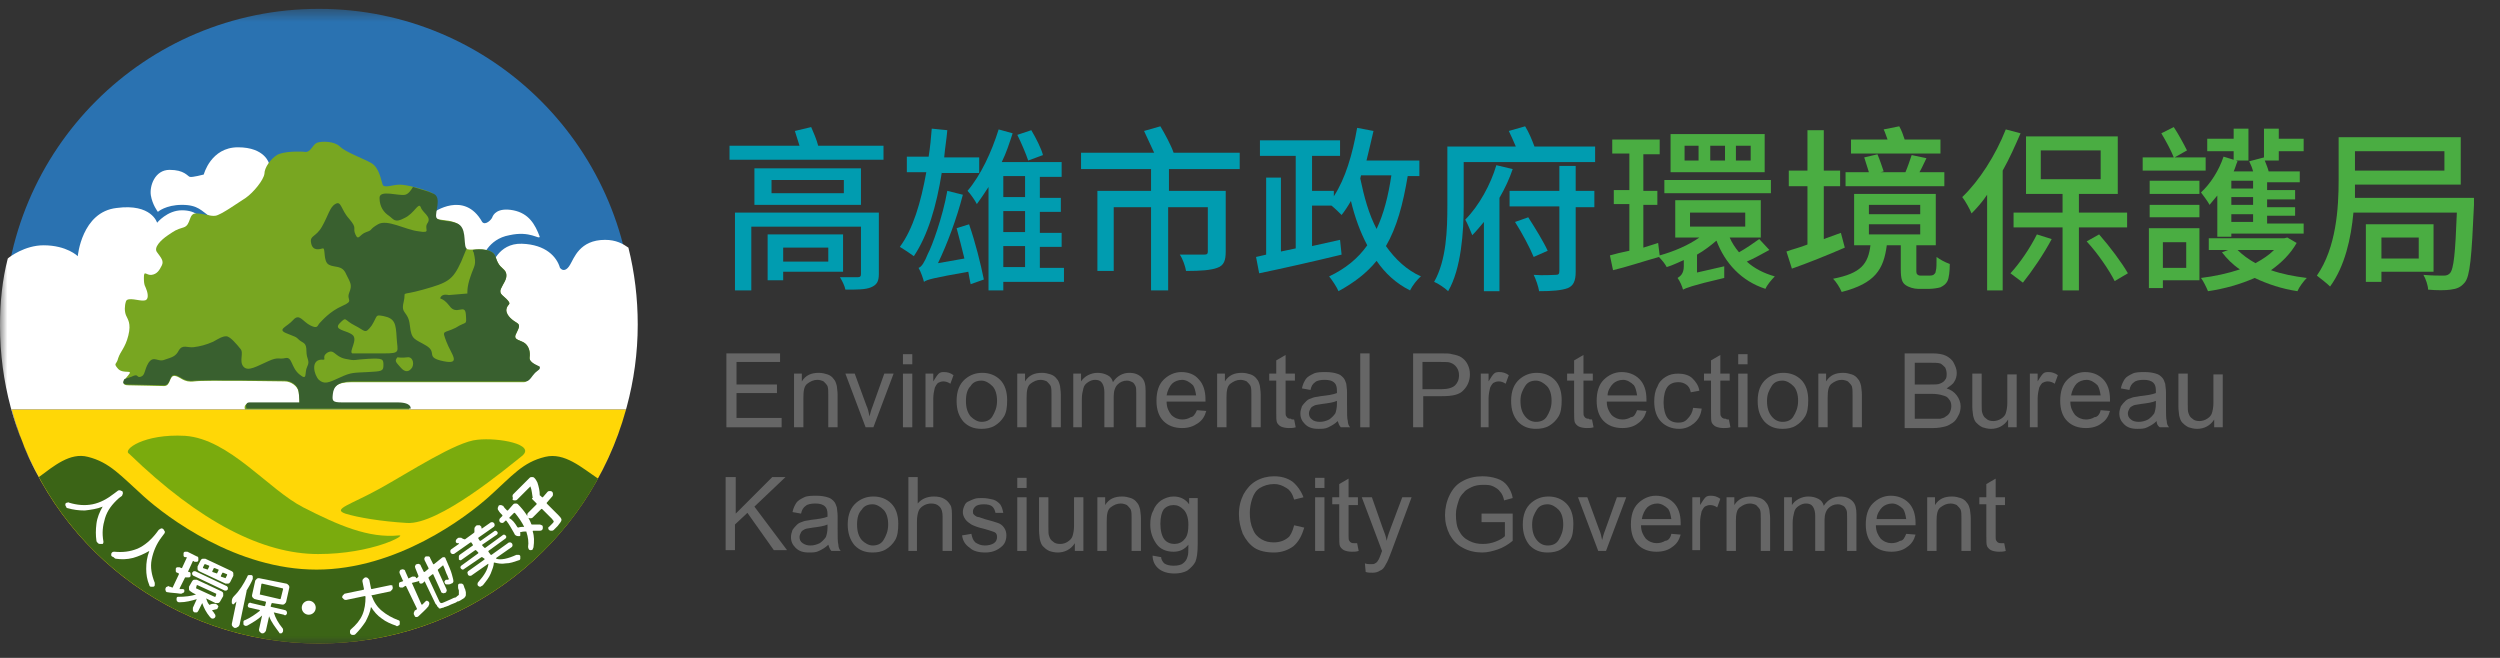 <svg width="171" height="45" viewBox="0 0 171 45" fill="none" xmlns="http://www.w3.org/2000/svg">
<rect x="0" y="0" width="171" height="45" fill="#333333" stroke="none"/>
<mask id="mask0_1326_6112" style="mask-type:luminance" maskUnits="userSpaceOnUse" x="0" y="0" width="171" height="45">
<path d="M170.23 0.5H0V44.121H170.23V0.5Z" fill="white"/>
</mask>
<g mask="url(#mask0_1326_6112)">
<path d="M0.798 28.003C3.298 37.259 11.756 44.015 21.811 44.015C31.865 44.015 40.27 37.259 42.823 28.003H0.798Z" fill="#FFD706"/>
<path d="M21.811 0.606C9.895 0.606 0.267 10.235 0.267 22.151C0.267 24.119 0.533 26.035 1.011 27.843H42.558C43.037 26.035 43.303 24.119 43.303 22.151C43.303 10.235 33.674 0.606 21.811 0.606Z" fill="#2A72B1"/>
<path d="M0.798 28.003H42.823C42.345 29.705 41.653 31.354 40.802 32.897C42.557 29.758 43.621 26.088 43.621 22.204C43.621 20.396 43.408 18.64 42.983 16.938C42.611 16.672 42.132 16.406 41.387 16.406C39.632 16.406 39.259 17.683 38.993 18.108C38.78 18.48 38.514 18.587 38.302 18.321C38.089 17.576 37.344 16.725 35.695 16.672C34.046 16.619 33.62 18.215 33.62 18.215L32.982 17.683C32.982 17.683 33.354 16.353 34.844 16.087C36.28 15.768 36.865 16.406 36.919 16.193C36.599 15.342 36.174 14.597 35.11 14.384C33.993 14.172 33.727 14.704 33.673 14.863C33.62 15.023 33.195 15.448 32.982 15.182C31.758 13.001 29.631 14.544 29.631 14.544C29.631 14.544 24.258 15.076 19.842 15.395C19.257 13.533 18.406 11.193 18.406 11.193C18.406 11.193 18.14 10.075 16.278 10.075C14.416 10.075 13.938 11.937 13.938 11.937C13.938 11.937 13.14 12.15 12.98 12.097C12.82 12.044 12.608 11.618 11.597 11.618C10.586 11.618 10.214 12.735 10.32 13.374C10.427 14.012 10.799 14.491 10.799 14.491C10.799 14.491 11.331 14.012 12.448 14.012C13.565 14.012 13.778 14.438 14.363 14.81C14.523 14.916 14.629 15.182 14.682 15.555C14.31 15.555 14.15 15.502 14.097 15.448C13.831 14.916 13.459 14.384 12.448 14.384C11.437 14.384 10.746 15.236 10.746 15.236C10.746 15.236 10.373 13.906 7.98 14.225C5.586 14.491 5.32 17.523 5.32 17.523C5.32 17.523 4.575 16.778 2.979 16.778C1.702 16.778 0.638 17.576 0.532 17.683C0.16 19.119 0 20.662 0 22.258C0 26.141 1.011 29.758 2.819 32.897C1.915 31.407 1.277 29.758 0.798 28.003Z" fill="white"/>
<path d="M12.661 29.811C15.693 30.024 18.353 33.482 20.747 34.706C23.141 35.929 25.215 36.833 27.29 36.621C27.875 36.567 25.481 37.897 21.758 37.897C18.034 37.897 13.725 35.77 8.831 31.035C8.352 30.769 9.841 29.652 12.661 29.811Z" fill="#7AAB0D"/>
<path d="M27.822 35.77C30.003 35.929 34.684 31.992 35.695 31.195C36.705 30.397 34.099 29.918 32.662 30.078C31.226 30.184 27.981 32.312 25.959 33.429C23.938 34.546 22.715 34.812 23.619 35.131C24.47 35.397 26.066 35.663 27.822 35.77Z" fill="#7AAB0D"/>
<path d="M37.291 31.248C35.748 31.62 35.057 32.524 33.461 33.961C31.865 35.397 27.131 38.961 21.651 38.961C16.172 38.961 11.438 35.397 9.842 33.961C8.246 32.524 7.501 31.62 6.012 31.248C4.788 30.928 3.671 31.886 2.66 32.631C6.331 39.44 13.566 44.015 21.811 44.015C30.003 44.015 37.185 39.493 40.909 32.737C39.791 31.992 38.621 30.928 37.291 31.248Z" fill="#3B6416"/>
<path d="M16.757 28.003H27.982C27.982 28.003 28.088 27.577 27.078 27.577C26.067 27.577 23.992 27.577 23.301 27.577C22.609 27.577 22.609 27.471 22.662 26.992C22.715 26.513 22.981 26.141 24.045 26.141C25.109 26.141 35.642 26.141 35.855 26.141C36.068 26.141 36.281 25.768 36.493 25.556C36.706 25.343 36.866 25.343 36.812 25.13C36.759 24.971 36.174 24.811 36.227 24.439C36.281 24.066 36.174 23.694 35.908 23.481C35.642 23.268 35.11 23.268 35.27 22.896C35.429 22.523 35.642 22.258 35.376 22.098C35.11 21.938 34.631 21.619 34.631 21.194C34.685 20.768 35.004 20.874 34.738 20.555C34.472 20.236 34.099 20.13 34.259 19.757C34.419 19.385 34.685 19.119 34.631 18.747C34.578 18.374 34.259 18.374 34.046 17.949C33.834 17.523 33.94 17.257 33.248 17.097C32.557 16.938 31.972 17.257 31.759 16.885C31.599 16.512 31.812 15.502 31.174 15.236C30.535 14.97 29.844 15.129 29.737 14.81C29.631 14.491 30.11 13.48 29.578 13.214C29.046 12.948 27.822 12.629 27.343 12.629C26.865 12.629 26.28 12.895 26.173 12.629C26.067 12.363 25.96 11.459 25.375 11.139C24.79 10.82 23.62 10.395 23.247 10.022C22.875 9.65 22.024 9.65 21.705 9.756C21.386 9.863 21.279 10.395 20.907 10.395C20.534 10.341 19.364 10.341 18.938 10.607C18.513 10.873 18.087 11.459 18.087 11.884C18.034 12.31 17.343 13.161 16.811 13.533C16.225 13.906 15.108 14.704 14.736 14.757C14.364 14.81 13.938 14.597 13.406 14.597C12.874 14.597 13.087 15.395 12.555 15.555C12.023 15.714 11.97 15.768 11.491 16.087C11.012 16.406 10.48 16.938 10.746 17.257C11.012 17.629 11.225 17.842 11.065 18.161C10.906 18.48 10.746 18.747 10.374 18.8C10.001 18.853 9.842 18.427 9.842 19.012C9.842 19.598 9.948 19.544 10.055 19.917C10.161 20.289 10.108 20.555 9.842 20.555C9.576 20.608 8.725 20.289 8.618 20.608C8.512 20.928 8.512 21.3 8.618 21.566C8.725 21.832 8.991 22.098 8.778 22.949C8.565 23.8 8.246 24.013 8.086 24.492C7.98 24.971 7.714 24.811 8.086 25.237C8.459 25.609 9.15 25.237 8.778 25.662C8.405 26.088 8.299 26.354 8.778 26.354C9.257 26.354 10.693 26.407 11.225 26.407C11.704 26.407 11.544 25.662 11.97 25.715C12.342 25.768 12.555 26.194 13.3 26.088C14.044 25.981 19.045 26.088 19.47 26.088C19.896 26.088 20.375 26.407 20.428 26.832C20.481 27.205 20.481 27.577 20.481 27.577C20.481 27.577 17.875 27.577 17.076 27.577C16.598 27.63 16.757 28.003 16.757 28.003Z" fill="#78A621"/>
<path d="M36.227 24.439C36.28 24.066 36.174 23.694 35.908 23.481C35.642 23.268 35.11 23.268 35.27 22.896C35.429 22.523 35.642 22.258 35.376 22.098C35.11 21.938 34.631 21.619 34.631 21.194C34.684 20.768 35.004 20.874 34.738 20.555C34.472 20.236 34.099 20.13 34.259 19.757C34.418 19.385 34.684 19.119 34.631 18.747C34.578 18.427 34.259 18.374 34.046 17.949C33.833 17.523 33.94 17.257 33.248 17.097C32.929 17.044 32.61 17.044 32.344 17.097C32.344 17.151 32.344 17.204 32.397 17.257C32.61 18.161 32.45 18.108 32.184 18.906C31.918 19.651 31.971 20.076 31.971 20.076L30.695 20.183C30.695 20.183 30.322 20.076 30.163 20.289C30.003 20.555 30.216 20.236 30.748 20.928C31.227 21.619 31.812 20.715 31.865 21.513C31.918 22.311 31.918 21.938 31.173 22.417C30.322 22.843 30.216 22.523 30.535 23.375C30.854 24.226 31.599 24.971 30.322 24.704C29.046 24.439 29.95 24.119 29.152 23.641C28.354 23.162 28.141 23.268 28.035 22.258C27.928 21.247 27.396 21.513 27.609 20.662C27.822 19.81 27.237 20.289 28.939 19.81C30.641 19.332 30.961 19.172 31.546 17.895C31.705 17.523 31.812 17.257 31.918 16.991L31.865 16.938C31.705 16.566 31.918 15.555 31.28 15.289C30.641 15.023 29.95 15.182 29.843 14.863C29.737 14.544 30.216 13.533 29.684 13.267C29.365 13.108 28.78 12.948 28.248 12.789C28.088 13.055 27.928 13.267 27.716 13.32C27.29 13.427 25.96 12.948 25.96 13.533C25.96 14.172 26.279 14.544 26.599 14.757C26.918 14.97 26.971 15.289 27.662 14.916C28.354 14.597 28.62 13.799 28.78 14.172C28.886 14.544 29.524 14.81 29.258 15.236C28.939 15.661 29.578 15.98 28.62 15.821C27.716 15.714 26.492 14.97 25.854 15.342C25.215 15.714 25.535 15.714 25.056 15.874C24.577 16.034 24.524 16.512 24.311 16.034C24.098 15.555 24.471 15.661 23.886 14.97C23.3 14.331 23.354 13.693 22.928 13.959C22.555 14.172 22.449 14.757 22.023 15.502C21.598 16.246 21.172 16.087 21.279 16.619C21.385 17.204 21.864 17.044 22.077 16.991C22.29 16.938 22.077 17.895 22.502 18.108C22.875 18.321 23.407 18.108 23.673 18.747C23.992 19.385 24.098 19.491 23.886 20.023C23.673 20.555 24.258 20.555 23.407 20.928C22.555 21.3 22.023 21.938 21.864 22.098C21.704 22.258 21.758 22.523 21.226 22.258C20.694 21.991 20.481 21.406 20.055 21.885C19.63 22.364 18.938 22.523 19.576 22.789C20.215 23.055 20.215 23.002 20.481 23.268C20.747 23.481 20.96 23.428 20.96 24.013C20.96 24.598 21.226 24.651 21.013 25.077C20.8 25.503 21.066 26.088 20.481 25.609C19.896 25.13 20.002 24.385 19.523 24.492C19.044 24.598 19.044 24.385 18.353 24.704C17.608 25.024 16.97 25.449 16.651 25.077C16.331 24.704 16.704 24.119 16.438 23.853C16.225 23.587 15.746 23.002 15.48 23.002C15.214 23.002 15.055 23.109 14.576 23.375C14.097 23.587 13.672 23.694 13.246 23.747C12.82 23.8 12.501 23.534 12.235 23.96C12.023 24.385 11.757 24.439 11.278 24.598C10.799 24.811 10.533 24.279 10.161 24.811C9.842 25.343 9.948 25.662 9.629 25.768C9.31 25.875 9.522 25.503 8.99 25.768C8.831 25.822 8.671 25.875 8.512 25.928C8.352 26.194 8.405 26.3 8.778 26.3C9.256 26.3 10.693 26.354 11.225 26.354C11.703 26.354 11.544 25.609 11.969 25.662C12.342 25.715 12.555 26.141 13.299 26.035C14.044 25.981 19.044 26.035 19.47 26.035C19.896 26.035 20.375 26.354 20.428 26.779C20.481 27.152 20.481 27.524 20.481 27.524C20.481 27.524 17.874 27.524 17.076 27.524C16.704 27.524 16.863 27.95 16.863 27.95H28.088C28.088 27.95 28.194 27.524 27.184 27.524C26.173 27.524 24.098 27.524 23.407 27.524C22.715 27.524 22.715 27.418 22.768 26.939C22.822 26.46 23.087 26.088 24.151 26.088C25.215 26.088 35.748 26.088 35.961 26.088C36.227 26.088 36.387 25.715 36.599 25.503C36.812 25.29 36.972 25.29 36.919 25.077C36.759 24.971 36.174 24.811 36.227 24.439Z" fill="#39602F"/>
<path d="M26.227 21.619C27.024 21.779 27.078 22.151 27.131 23.109C27.184 24.066 27.45 24.173 26.227 24.173C25.003 24.173 24.631 24.173 24.099 24.173C23.833 24.066 24.524 23.215 24.099 22.896C23.673 22.577 22.769 22.577 23.247 22.098C23.726 21.619 23.514 21.885 24.258 22.258C25.003 22.63 24.95 22.896 25.429 22.258C25.854 21.566 25.641 21.513 26.227 21.619Z" fill="#78A621"/>
<path d="M21.971 24.598C21.226 24.651 21.492 25.662 21.811 25.981C22.184 26.3 22.45 26.194 23.248 25.822C24.046 25.449 24.205 25.503 25.163 25.449C26.12 25.396 26.227 25.396 26.227 24.971C26.227 24.545 26.174 24.492 25.163 24.545C24.152 24.598 24.365 24.704 23.62 24.545C22.875 24.385 22.875 23.853 22.397 24.119C21.918 24.439 22.45 24.651 21.971 24.598Z" fill="#78A621"/>
<path d="M27.184 24.439C26.971 24.704 27.078 24.758 27.397 25.13C27.716 25.502 27.982 25.449 28.195 25.13C28.354 24.811 28.195 24.385 27.875 24.439C27.503 24.492 27.184 24.439 27.184 24.439Z" fill="#78A621"/>
<path d="M4.469 34.493C4.469 34.44 4.522 34.386 4.575 34.386C4.628 34.386 4.682 34.333 4.735 34.386C5.267 34.546 5.799 34.599 6.331 34.493C6.863 34.386 7.341 34.12 7.82 33.748L8.033 33.588C8.086 33.535 8.139 33.535 8.193 33.535C8.246 33.535 8.299 33.588 8.352 33.588C8.405 33.642 8.405 33.695 8.405 33.748C8.405 33.801 8.352 33.854 8.352 33.908L8.139 34.067C7.661 34.493 7.341 34.918 7.182 35.45C7.022 35.982 6.969 36.461 7.075 37.046C7.075 37.099 7.075 37.153 7.022 37.206C6.969 37.206 6.916 37.206 6.863 37.206C6.809 37.206 6.756 37.206 6.703 37.153C6.65 37.099 6.597 37.046 6.597 36.993C6.543 36.621 6.543 36.248 6.597 35.823C6.65 35.397 6.809 35.025 7.022 34.652C6.65 34.812 6.224 34.865 5.799 34.918C5.373 34.918 5.001 34.865 4.628 34.759C4.575 34.759 4.522 34.706 4.522 34.652C4.469 34.599 4.469 34.546 4.469 34.493Z" fill="white"/>
<path d="M7.607 37.95C7.607 37.897 7.607 37.844 7.661 37.791C7.714 37.738 7.767 37.738 7.82 37.738C8.405 37.791 8.884 37.738 9.416 37.525C9.895 37.312 10.32 36.94 10.693 36.461L10.852 36.248C10.906 36.195 10.959 36.195 11.012 36.142C11.065 36.142 11.118 36.142 11.172 36.195C11.225 36.248 11.225 36.301 11.278 36.355C11.278 36.408 11.278 36.461 11.225 36.514L11.065 36.727C10.693 37.206 10.48 37.738 10.374 38.27C10.267 38.802 10.374 39.334 10.586 39.866C10.586 39.919 10.586 39.972 10.586 40.025C10.586 40.078 10.533 40.132 10.48 40.132C10.427 40.132 10.374 40.132 10.32 40.132C10.267 40.132 10.214 40.078 10.214 40.025C10.055 39.653 10.001 39.28 10.001 38.908C10.001 38.483 10.055 38.11 10.214 37.684C9.842 37.897 9.469 38.057 9.097 38.163C8.671 38.27 8.299 38.27 7.927 38.217C7.873 38.217 7.82 38.163 7.767 38.11C7.607 38.057 7.607 38.004 7.607 37.95Z" fill="white"/>
<path d="M12.661 38.11C12.608 38.11 12.555 38.057 12.555 38.004C12.555 37.951 12.555 37.897 12.555 37.844C12.555 37.791 12.608 37.738 12.661 37.738C12.714 37.738 12.768 37.738 12.821 37.738L13.459 38.057C13.512 38.057 13.566 38.11 13.566 38.163C13.566 38.217 13.566 38.27 13.566 38.323C13.566 38.376 13.512 38.429 13.459 38.429C13.406 38.429 13.353 38.429 13.3 38.429L13.246 38.376H13.193L12.874 39.068V39.121H12.927C12.98 39.121 13.034 39.174 13.034 39.227C13.034 39.281 13.034 39.334 13.034 39.387C13.034 39.44 12.98 39.493 12.927 39.493C12.874 39.493 12.821 39.493 12.768 39.493H12.714H12.661L12.289 40.238V40.291C12.289 40.291 12.342 40.291 12.395 40.291C12.448 40.291 12.502 40.291 12.502 40.291C12.555 40.291 12.608 40.344 12.608 40.344C12.608 40.398 12.608 40.398 12.608 40.451C12.608 40.504 12.555 40.557 12.502 40.557C12.448 40.61 12.395 40.61 12.342 40.61C12.023 40.557 11.704 40.557 11.438 40.504C11.384 40.504 11.331 40.451 11.331 40.398C11.331 40.344 11.278 40.291 11.331 40.238C11.331 40.185 11.384 40.132 11.438 40.132C11.491 40.078 11.544 40.078 11.597 40.132C11.704 40.132 11.757 40.185 11.757 40.185H11.81L12.236 39.281V39.227L12.129 39.174C12.076 39.174 12.023 39.121 12.023 39.068C12.023 39.014 12.023 38.961 12.023 38.908C12.023 38.855 12.076 38.802 12.129 38.802C12.182 38.802 12.236 38.802 12.289 38.802L12.395 38.855H12.448L12.768 38.163V38.11H12.661ZM12.182 40.823C12.661 40.823 13.087 40.77 13.406 40.664L13.193 40.557L13.034 40.451C12.98 40.398 12.927 40.398 12.927 40.291C12.927 40.238 12.927 40.185 12.927 40.132L13.14 39.759C13.193 39.706 13.193 39.653 13.3 39.653C13.406 39.653 13.406 39.653 13.459 39.653L15.161 40.451C15.215 40.504 15.268 40.504 15.268 40.61C15.268 40.664 15.268 40.717 15.268 40.77L15.055 41.142C15.002 41.196 15.002 41.249 14.896 41.249C14.842 41.249 14.789 41.249 14.736 41.249L14.098 40.93C14.151 41.089 14.204 41.249 14.31 41.355C14.31 41.355 14.364 41.408 14.364 41.355C14.47 41.302 14.523 41.302 14.576 41.302C14.629 41.302 14.683 41.302 14.736 41.302C14.789 41.302 14.842 41.355 14.896 41.408C14.949 41.462 14.949 41.515 14.896 41.568C14.896 41.621 14.842 41.674 14.789 41.674C14.736 41.674 14.629 41.728 14.523 41.728C14.523 41.728 14.523 41.727 14.523 41.781C14.576 41.834 14.629 41.887 14.683 41.993C14.736 42.047 14.736 42.1 14.736 42.153C14.736 42.206 14.683 42.26 14.683 42.26C14.629 42.313 14.576 42.313 14.523 42.313C14.47 42.313 14.417 42.26 14.364 42.206C14.098 41.887 13.938 41.568 13.832 41.249L13.566 41.781C13.512 41.834 13.512 41.887 13.459 41.887C13.406 41.887 13.353 41.887 13.3 41.887C13.246 41.834 13.193 41.834 13.193 41.728C13.193 41.674 13.193 41.621 13.193 41.568L13.459 40.983C13.087 41.089 12.714 41.196 12.289 41.196C12.236 41.196 12.182 41.196 12.129 41.142C12.076 41.089 12.076 41.036 12.076 40.983C12.076 40.93 12.076 40.876 12.129 40.823C12.076 40.876 12.129 40.823 12.182 40.823ZM13.246 39.387C13.193 39.387 13.193 39.334 13.14 39.281C13.14 39.227 13.14 39.174 13.14 39.174C13.14 39.174 13.193 39.121 13.246 39.068C13.3 39.068 13.353 39.068 13.353 39.068L15.481 40.078C15.534 40.078 15.534 40.132 15.587 40.185C15.587 40.238 15.587 40.291 15.587 40.291C15.587 40.344 15.534 40.344 15.481 40.398C15.427 40.398 15.374 40.398 15.374 40.398L13.246 39.387ZM13.406 40.238L14.683 40.823H14.736L14.789 40.664V40.61L13.512 40.025H13.459L13.406 40.238C13.353 40.238 13.353 40.238 13.406 40.238ZM15.853 39.068C15.906 39.121 15.959 39.121 15.959 39.227C15.959 39.281 15.959 39.334 15.959 39.387L15.747 39.812C15.693 39.866 15.693 39.919 15.587 39.919C15.534 39.919 15.481 39.919 15.427 39.919L13.725 39.121L13.619 39.068C13.566 39.014 13.512 39.014 13.512 38.908C13.512 38.855 13.512 38.802 13.512 38.749L13.725 38.323C13.778 38.27 13.778 38.217 13.885 38.217C13.938 38.217 13.991 38.217 14.044 38.217L15.853 39.068ZM14.204 38.961L14.31 38.749V38.695L14.044 38.589H13.991L13.885 38.802V38.855L14.204 38.961ZM14.842 39.227L14.949 39.014V38.961L14.683 38.855H14.629L14.523 39.068V39.121L14.842 39.227C14.789 39.281 14.789 39.281 14.842 39.227ZM15.427 39.547L15.534 39.334V39.281L15.268 39.174H15.215L15.108 39.387V39.44L15.427 39.547Z" fill="white"/>
<path d="M16.226 42.898C16.173 42.951 16.119 42.951 16.066 42.951C16.013 42.951 15.96 42.898 15.907 42.845C15.854 42.791 15.854 42.738 15.854 42.685L16.173 41.142C16.173 41.142 16.119 41.196 16.013 41.302C15.96 41.355 15.907 41.355 15.907 41.302C15.854 41.302 15.854 41.249 15.854 41.196V41.142C15.854 40.983 15.907 40.876 16.013 40.77C16.386 40.398 16.651 39.972 16.918 39.44C16.918 39.387 16.971 39.334 17.024 39.334C17.077 39.334 17.13 39.334 17.183 39.334C17.237 39.334 17.29 39.387 17.29 39.44C17.29 39.493 17.29 39.546 17.29 39.6C17.183 39.866 17.024 40.132 16.864 40.398V40.451L16.386 42.738C16.332 42.845 16.279 42.898 16.226 42.898ZM19.311 42.951C19.364 43.004 19.364 43.057 19.364 43.111C19.364 43.164 19.364 43.217 19.311 43.27C19.258 43.323 19.258 43.323 19.205 43.323C19.152 43.323 19.099 43.323 19.099 43.27C18.832 42.898 18.567 42.579 18.407 42.153L18.194 43.111C18.194 43.164 18.141 43.217 18.088 43.27C18.035 43.323 17.981 43.323 17.928 43.323C17.875 43.323 17.822 43.27 17.769 43.217C17.715 43.164 17.715 43.111 17.715 43.057L17.928 42.1C17.662 42.366 17.29 42.579 16.918 42.791C16.864 42.791 16.811 42.845 16.758 42.791C16.705 42.791 16.651 42.738 16.651 42.685C16.651 42.632 16.651 42.579 16.651 42.525C16.651 42.472 16.705 42.419 16.758 42.419C17.13 42.259 17.503 41.993 17.769 41.781C17.769 41.781 17.769 41.781 17.769 41.727L17.077 41.568C17.024 41.568 16.971 41.515 16.971 41.515C16.971 41.515 16.918 41.408 16.971 41.355C16.971 41.302 17.024 41.249 17.024 41.249C17.024 41.249 17.13 41.196 17.183 41.249L18.088 41.462C18.088 41.462 18.141 41.462 18.141 41.408L18.194 41.196C18.194 41.196 18.194 41.142 18.141 41.142L17.662 41.036L17.449 40.983C17.396 40.983 17.343 40.929 17.29 40.876C17.237 40.823 17.237 40.77 17.237 40.717L17.449 39.759C17.449 39.706 17.503 39.653 17.556 39.6C17.609 39.546 17.662 39.546 17.715 39.546L19.577 39.919C19.63 39.919 19.684 39.972 19.737 40.025C19.79 40.078 19.79 40.132 19.79 40.185L19.577 41.142C19.577 41.196 19.524 41.249 19.471 41.302C19.418 41.355 19.364 41.355 19.311 41.355L18.62 41.249C18.62 41.249 18.567 41.249 18.567 41.302L18.513 41.462C18.513 41.462 18.513 41.515 18.567 41.515L19.471 41.727C19.524 41.727 19.577 41.781 19.577 41.781C19.63 41.834 19.63 41.887 19.63 41.94C19.63 41.993 19.577 42.047 19.577 42.047C19.524 42.1 19.471 42.1 19.418 42.047L18.726 41.887C18.832 42.259 19.045 42.632 19.311 42.951ZM17.769 40.663L19.152 40.983C19.152 40.983 19.205 40.983 19.205 40.929L19.364 40.291C19.364 40.291 19.364 40.238 19.311 40.238L17.928 39.919C17.928 39.919 17.875 39.919 17.875 39.972L17.769 40.663C17.715 40.663 17.715 40.663 17.769 40.663Z" fill="white"/>
<path d="M26.864 40.185C26.864 40.238 26.864 40.291 26.811 40.344C26.758 40.398 26.758 40.398 26.704 40.451L25.428 40.717C25.428 40.717 25.375 40.717 25.428 40.77C25.587 41.196 25.8 41.515 26.119 41.781C26.438 42.047 26.811 42.259 27.236 42.419C27.29 42.419 27.343 42.472 27.343 42.525C27.343 42.579 27.343 42.632 27.343 42.685C27.343 42.738 27.29 42.791 27.236 42.791C27.183 42.845 27.13 42.845 27.077 42.791C26.758 42.685 26.385 42.525 26.119 42.313C25.8 42.1 25.587 41.834 25.375 41.515C25.321 41.887 25.162 42.206 25.002 42.525C24.789 42.845 24.577 43.111 24.311 43.377C24.257 43.43 24.204 43.43 24.151 43.43C24.098 43.43 24.045 43.43 23.991 43.377C23.938 43.323 23.938 43.27 23.938 43.217C23.938 43.164 23.938 43.111 23.991 43.057C24.364 42.738 24.63 42.419 24.789 42.047C24.949 41.674 25.002 41.249 25.002 40.823C25.002 40.823 25.002 40.77 24.949 40.77L23.672 41.036C23.619 41.036 23.566 41.036 23.513 40.983C23.459 40.929 23.459 40.929 23.406 40.876C23.406 40.823 23.406 40.77 23.459 40.717C23.513 40.663 23.513 40.663 23.566 40.61L24.843 40.344C24.843 40.344 24.896 40.344 24.896 40.291L24.789 39.759C24.789 39.706 24.789 39.653 24.843 39.6C24.896 39.546 24.949 39.493 25.002 39.493C25.055 39.493 25.108 39.493 25.162 39.546C25.215 39.6 25.268 39.653 25.268 39.706L25.375 40.238C25.375 40.238 25.375 40.291 25.428 40.291L26.704 40.025C26.758 40.025 26.811 40.025 26.864 40.078C26.811 40.078 26.864 40.132 26.864 40.185Z" fill="white"/>
<path d="M27.556 40.185C27.503 40.185 27.45 40.185 27.396 40.185C27.343 40.185 27.29 40.132 27.29 40.078C27.29 40.025 27.29 39.972 27.29 39.919C27.29 39.866 27.343 39.812 27.396 39.812L27.556 39.759C27.556 39.759 27.609 39.706 27.556 39.706L27.343 39.227C27.343 39.174 27.29 39.121 27.343 39.068C27.343 39.014 27.396 38.961 27.45 38.961C27.503 38.961 27.556 38.908 27.609 38.961C27.663 38.961 27.716 39.014 27.716 39.068L27.928 39.546C27.928 39.546 27.982 39.6 27.982 39.546L28.194 39.44C28.248 39.44 28.301 39.44 28.354 39.44C28.407 39.44 28.46 39.493 28.46 39.546C28.46 39.546 28.46 39.546 28.514 39.546L28.62 39.44V39.387L28.407 38.855C28.407 38.802 28.354 38.748 28.407 38.695C28.407 38.642 28.46 38.589 28.514 38.589C28.567 38.589 28.62 38.536 28.673 38.589C28.726 38.589 28.779 38.642 28.779 38.695L28.992 39.121C28.992 39.121 28.992 39.121 29.046 39.121L29.311 38.908V38.855L29.046 38.323C29.046 38.27 28.992 38.217 29.046 38.163C29.046 38.11 29.099 38.057 29.152 38.057C29.205 38.057 29.258 38.057 29.311 38.057C29.365 38.057 29.418 38.11 29.418 38.163L29.631 38.589C29.631 38.589 29.631 38.589 29.684 38.589L30.216 38.163C30.269 38.11 30.322 38.11 30.375 38.11C30.429 38.11 30.482 38.163 30.482 38.217C30.695 38.695 30.854 39.068 30.907 39.28C30.961 39.493 31.014 39.653 31.014 39.759C31.014 39.812 30.961 39.919 30.854 39.919C30.854 39.919 30.801 39.972 30.695 39.972C30.642 39.972 30.588 39.972 30.535 39.972C30.482 39.972 30.429 39.919 30.429 39.866C30.375 39.812 30.375 39.759 30.429 39.759C30.429 39.706 30.482 39.653 30.535 39.653H30.588H30.642C30.642 39.653 30.695 39.653 30.695 39.6C30.695 39.6 30.695 39.546 30.642 39.493C30.642 39.44 30.588 39.334 30.535 39.227C30.482 39.121 30.429 38.908 30.322 38.695C30.322 38.695 30.322 38.642 30.269 38.695L29.95 38.961V39.014L30.535 40.291C30.535 40.344 30.588 40.398 30.535 40.451C30.535 40.504 30.482 40.557 30.429 40.557C30.375 40.557 30.322 40.61 30.269 40.557C30.216 40.557 30.163 40.504 30.163 40.451L29.631 39.28C29.631 39.28 29.631 39.28 29.578 39.28L29.311 39.493V39.546L30.056 41.142C30.11 41.249 30.163 41.249 30.216 41.249C30.269 41.249 30.482 41.142 30.854 40.983C30.961 40.929 31.067 40.876 31.12 40.876C31.173 40.876 31.227 40.823 31.28 40.77C31.333 40.717 31.386 40.717 31.386 40.664C31.386 40.664 31.386 40.61 31.386 40.557C31.386 40.504 31.386 40.451 31.386 40.398C31.386 40.344 31.333 40.291 31.333 40.185C31.333 40.132 31.333 40.078 31.333 40.025C31.333 39.972 31.386 39.919 31.439 39.919C31.493 39.919 31.546 39.919 31.599 39.919C31.652 39.972 31.705 39.972 31.705 40.025C31.759 40.132 31.759 40.238 31.812 40.291C31.812 40.344 31.865 40.451 31.865 40.504C31.865 40.557 31.865 40.61 31.865 40.664C31.865 40.717 31.865 40.77 31.812 40.823C31.759 40.876 31.759 40.929 31.705 40.929C31.652 40.983 31.599 40.983 31.546 41.036C31.439 41.089 31.386 41.142 31.28 41.142C31.227 41.196 31.12 41.249 30.961 41.302C30.801 41.355 30.642 41.462 30.588 41.462C30.482 41.515 30.375 41.515 30.322 41.568C30.216 41.568 30.163 41.621 30.11 41.621C30.056 41.621 30.003 41.621 30.003 41.568C29.95 41.515 29.95 41.515 29.897 41.462C29.897 41.408 29.843 41.355 29.79 41.302L29.046 39.759L28.939 39.866C28.886 39.919 28.833 39.919 28.779 39.919C28.726 39.919 28.673 39.866 28.673 39.812V39.759C28.673 39.759 28.673 39.706 28.62 39.759L28.194 39.866C28.194 39.866 28.141 39.866 28.194 39.919L28.833 41.355C28.833 41.355 28.833 41.355 28.886 41.355C28.992 41.249 29.046 41.196 29.099 41.142C29.152 41.089 29.152 41.089 29.205 41.089C29.258 41.089 29.258 41.142 29.311 41.142C29.365 41.196 29.365 41.249 29.365 41.302C29.365 41.355 29.311 41.408 29.311 41.462C29.099 41.727 28.833 41.94 28.62 42.153C28.567 42.206 28.514 42.206 28.46 42.206C28.407 42.206 28.354 42.153 28.354 42.1C28.301 42.047 28.301 41.993 28.301 41.94C28.301 41.887 28.354 41.834 28.354 41.781C28.407 41.727 28.46 41.727 28.514 41.674V41.621L27.769 40.078C27.769 40.078 27.769 40.078 27.716 40.078L27.556 40.185Z" fill="white"/>
<path d="M31.758 38.908C31.705 38.961 31.652 38.961 31.652 38.961C31.599 38.961 31.546 38.908 31.546 38.908C31.492 38.855 31.492 38.802 31.492 38.802C31.492 38.748 31.546 38.695 31.546 38.695L32.716 37.844V37.791L32.556 37.631H32.503L31.599 38.27C31.546 38.323 31.492 38.323 31.492 38.323C31.439 38.323 31.386 38.27 31.386 38.27C31.386 38.11 31.386 38.11 31.386 38.057C31.386 38.004 31.439 37.951 31.439 37.951L32.343 37.312V37.259L32.237 37.099H32.184L31.12 37.844C31.067 37.897 31.014 37.897 30.96 37.897C30.907 37.897 30.854 37.844 30.854 37.844C30.801 37.791 30.801 37.738 30.801 37.685C30.801 37.631 30.854 37.578 30.854 37.578L31.386 37.206C31.386 37.206 31.386 37.206 31.386 37.153C31.386 37.153 31.386 37.153 31.333 37.153C31.279 37.153 31.279 37.153 31.279 37.153C31.226 37.153 31.173 37.099 31.173 37.046C31.173 36.993 31.173 36.94 31.226 36.887C31.279 36.833 31.333 36.78 31.386 36.78C31.439 36.78 31.492 36.78 31.546 36.78C31.546 36.78 31.599 36.833 31.758 36.887H31.811L32.397 36.461L32.45 36.408C32.45 36.408 32.45 36.355 32.45 36.301C32.45 36.248 32.45 36.195 32.45 36.195C32.45 36.142 32.45 36.089 32.503 36.035C32.556 35.982 32.556 35.929 32.663 35.929C32.716 35.929 32.769 35.929 32.822 35.929C32.875 35.982 32.875 35.982 32.929 36.035C32.929 36.089 32.929 36.089 32.929 36.142C32.929 36.142 32.929 36.142 32.982 36.142L33.514 35.77C33.567 35.716 33.62 35.716 33.673 35.716C33.727 35.716 33.78 35.77 33.78 35.77C33.833 35.823 33.833 35.876 33.833 35.929C33.833 35.982 33.78 36.035 33.78 36.035L32.716 36.78V36.833L32.822 36.993H32.875L33.78 36.355C33.833 36.301 33.886 36.301 33.886 36.301C33.939 36.301 33.993 36.355 33.993 36.355C34.046 36.408 34.046 36.461 34.046 36.461C34.046 36.514 33.993 36.568 33.993 36.568L32.982 37.259V37.312L33.141 37.472H33.195L34.365 36.621C34.418 36.568 34.471 36.568 34.471 36.568C34.525 36.568 34.578 36.621 34.578 36.621C34.631 36.674 34.631 36.727 34.631 36.727C34.631 36.78 34.578 36.833 34.578 36.833L33.407 37.685V37.738L33.567 37.951H33.62L34.737 37.153C34.791 37.099 34.844 37.099 34.897 37.099C34.95 37.099 35.003 37.153 35.003 37.153C35.056 37.206 35.056 37.259 35.056 37.312C35.056 37.365 35.003 37.419 35.003 37.419L33.939 38.163C33.939 38.163 33.939 38.163 33.939 38.217C34.258 38.323 34.737 38.217 35.322 37.951C35.376 37.951 35.429 37.951 35.482 37.951C35.535 37.951 35.589 38.004 35.589 38.057C35.589 38.11 35.589 38.163 35.589 38.217C35.589 38.27 35.535 38.323 35.482 38.323C35.163 38.429 34.897 38.536 34.578 38.536C34.312 38.589 34.046 38.536 33.833 38.483H33.78C33.78 38.695 33.673 38.961 33.567 39.227C33.461 39.493 33.248 39.759 33.035 40.025C32.982 40.078 32.929 40.078 32.875 40.132C32.822 40.132 32.769 40.132 32.716 40.078C32.663 40.025 32.663 40.025 32.663 39.972C32.663 39.919 32.663 39.866 32.716 39.812C33.141 39.334 33.354 38.961 33.407 38.589C33.407 38.589 33.407 38.536 33.354 38.589L32.29 39.334C32.237 39.387 32.184 39.387 32.131 39.387C32.078 39.387 32.024 39.334 32.024 39.334C32.024 39.334 31.971 39.227 31.971 39.174C31.971 39.121 32.024 39.068 32.024 39.068L33.141 38.27V38.217L32.982 38.11H32.929L31.758 38.908Z" fill="white"/>
<path d="M34.471 35.716C34.417 35.769 34.364 35.769 34.364 35.769C34.311 35.769 34.258 35.769 34.205 35.716C34.151 35.663 34.151 35.61 34.151 35.61C34.151 35.557 34.151 35.504 34.205 35.45L34.364 35.291V35.237C34.258 35.131 34.151 35.025 34.098 34.918C34.045 34.865 34.045 34.812 34.045 34.759C34.045 34.706 34.098 34.652 34.098 34.599C34.151 34.546 34.205 34.546 34.258 34.546C34.311 34.546 34.364 34.599 34.417 34.599C34.471 34.706 34.577 34.812 34.683 34.918H34.736L35.109 34.493C35.162 34.44 35.215 34.44 35.268 34.44C35.322 34.44 35.375 34.44 35.428 34.493C35.854 34.918 36.173 35.397 36.332 35.823C36.332 35.823 36.332 35.876 36.386 35.876C36.598 35.876 36.758 35.876 36.917 35.876C36.971 35.876 37.024 35.929 37.077 35.929C37.13 35.982 37.13 36.035 37.13 36.089C37.13 36.142 37.13 36.195 37.077 36.248C37.024 36.301 36.971 36.301 36.917 36.301C36.758 36.301 36.651 36.301 36.492 36.301C36.439 36.301 36.439 36.301 36.439 36.355C36.545 36.674 36.545 37.046 36.492 37.419C36.492 37.472 36.439 37.525 36.439 37.578C36.386 37.631 36.332 37.631 36.279 37.631C36.226 37.631 36.173 37.578 36.173 37.578C36.173 37.578 36.12 37.472 36.12 37.419C36.173 37.099 36.12 36.727 36.013 36.408C36.013 36.355 36.013 36.355 35.96 36.355C35.854 36.355 35.747 36.355 35.588 36.408C35.588 36.408 35.534 36.408 35.588 36.461C35.588 36.514 35.588 36.567 35.588 36.621C35.588 36.674 35.534 36.674 35.481 36.674C35.322 36.674 35.215 36.621 35.162 36.461C35.002 36.195 34.843 35.876 34.63 35.61H34.577L34.471 35.716ZM35.375 36.035L35.428 36.089C35.588 36.035 35.747 36.035 35.854 36.035C35.694 35.716 35.481 35.397 35.215 35.078H35.162L34.843 35.397V35.45C35.056 35.557 35.215 35.769 35.375 36.035ZM37.45 33.642C37.503 33.588 37.556 33.588 37.609 33.588C37.662 33.588 37.715 33.588 37.769 33.642C37.822 33.695 37.822 33.748 37.822 33.801C37.822 33.854 37.822 33.908 37.769 33.961L37.396 34.386V34.44L38.088 35.131C38.301 35.344 38.407 35.45 38.407 35.557C38.407 35.663 38.301 35.769 38.141 35.982C38.088 36.035 37.981 36.142 37.875 36.248C37.822 36.301 37.769 36.301 37.715 36.301C37.662 36.301 37.609 36.301 37.556 36.248C37.503 36.195 37.503 36.195 37.503 36.142C37.503 36.089 37.503 36.035 37.556 36.035C37.609 35.982 37.715 35.876 37.769 35.823C37.822 35.769 37.875 35.716 37.875 35.663C37.875 35.61 37.822 35.61 37.769 35.504L37.077 34.812H37.024L36.439 35.397C36.386 35.45 36.332 35.45 36.279 35.45C36.226 35.45 36.173 35.45 36.12 35.397C36.066 35.344 36.066 35.291 36.066 35.237C36.066 35.184 36.066 35.131 36.12 35.078L36.705 34.493V34.44L36.439 34.173L36.386 34.12C36.386 34.067 36.386 34.067 36.439 34.067C36.386 33.801 36.386 33.535 36.279 33.269L35.375 34.173C35.322 34.227 35.268 34.227 35.215 34.227C35.162 34.227 35.109 34.227 35.056 34.173C35.109 34.014 35.056 34.014 35.056 33.961C35.056 33.908 35.056 33.854 35.109 33.801L36.226 32.684C36.279 32.631 36.332 32.631 36.386 32.631C36.439 32.631 36.492 32.631 36.545 32.684C36.651 32.79 36.705 32.897 36.758 33.003C36.864 33.322 36.917 33.588 36.917 33.854C36.917 33.854 36.917 33.908 36.971 33.908L37.077 34.014H37.13L37.45 33.642Z" fill="white"/>
<path d="M21.118 42.047C21.383 42.047 21.597 41.832 21.597 41.568C21.597 41.303 21.383 41.089 21.118 41.089C20.854 41.089 20.64 41.303 20.64 41.568C20.64 41.832 20.854 42.047 21.118 42.047Z" fill="white"/>
<path d="M60.432 9.969V10.927H49.899V9.969H54.687C54.581 9.65 54.474 9.278 54.368 8.958L55.485 8.692C55.645 9.065 55.857 9.544 55.964 9.969H60.432ZM60.113 18.747C60.113 19.279 59.954 19.491 59.581 19.651C59.209 19.811 58.624 19.811 57.826 19.811C57.773 19.544 57.613 19.225 57.453 18.959C57.985 18.959 58.571 18.959 58.677 18.959C58.837 18.959 58.89 18.906 58.89 18.747V15.502H51.389V19.864H50.272V14.544H60.113V18.747ZM58.89 11.512V14.012H51.602V11.512H58.89ZM53.57 18.64V19.172H52.506V16.034H57.666V18.587H53.57V18.64ZM57.719 12.31H52.772V13.214H57.719V12.31ZM53.57 16.938V17.895H56.655V16.938H53.57Z" fill="#009CB0"/>
<path d="M64.423 11.778C64.051 14.118 63.466 16.087 62.508 17.523C62.295 17.363 61.817 17.044 61.551 16.885C62.455 15.661 62.987 13.852 63.359 11.778H62.029V10.714H63.519C63.625 10.075 63.679 9.437 63.732 8.799L64.796 8.905C64.743 9.543 64.636 10.129 64.583 10.767H66.977V11.831H64.423V11.778ZM66.285 15.342C66.711 16.565 67.083 18.055 67.296 19.119L66.392 19.438C66.338 19.172 66.285 18.906 66.232 18.587C63.838 19.012 63.413 19.119 63.2 19.279C63.147 19.066 62.987 18.587 62.828 18.321C63.04 18.268 63.253 17.895 63.466 17.363C63.732 16.885 64.477 14.863 64.796 13.054L65.86 13.32C65.434 14.97 64.796 16.672 64.157 18.002L65.966 17.683C65.806 16.991 65.594 16.246 65.434 15.608L66.285 15.342ZM72.722 19.279H68.626V19.864H67.615V12.789C67.349 13.214 67.083 13.586 66.817 13.959C66.711 13.746 66.392 13.267 66.179 13.054C67.083 11.991 67.828 10.395 68.307 8.852L69.264 9.118C69.052 9.756 68.839 10.448 68.519 11.086H72.616V12.097H71.126V13.533H72.562V14.491H71.126V15.927H72.616V16.885H71.126V18.321H72.775V19.279H72.722ZM68.626 12.044V13.48H70.115V12.044H68.626ZM70.115 14.438H68.626V15.874H70.115V14.438ZM68.626 18.268H70.115V16.831H68.626V18.268ZM70.541 8.905C70.86 9.437 71.233 10.182 71.339 10.607L70.328 10.98C70.169 10.501 69.85 9.756 69.584 9.224L70.541 8.905Z" fill="#009CB0"/>
<path d="M79.956 11.565V13.054H83.839V17.204C83.839 17.789 83.733 18.161 83.254 18.321C82.828 18.48 82.136 18.534 81.126 18.534C81.072 18.214 80.913 17.736 80.7 17.416C81.445 17.416 82.136 17.416 82.349 17.416C82.562 17.416 82.615 17.363 82.615 17.204V14.171H79.902V19.863H78.732V14.171H76.178V18.534H75.062V13.054H78.732V11.565H73.944V10.448H78.945C78.732 9.969 78.466 9.437 78.254 8.958L79.37 8.639C79.69 9.171 80.115 9.969 80.275 10.448H84.796V11.565H79.956Z" fill="#009CB0"/>
<path d="M96.287 12.044C95.968 13.959 95.542 15.555 94.798 16.831C95.436 17.736 96.234 18.48 97.192 18.906C96.926 19.119 96.606 19.544 96.447 19.864C95.49 19.385 94.744 18.693 94.159 17.842C93.468 18.693 92.617 19.332 91.553 19.917C91.447 19.651 91.127 19.172 90.914 18.906C92.031 18.374 92.883 17.683 93.521 16.778C93.042 15.874 92.67 14.863 92.404 13.746C92.191 14.118 91.978 14.438 91.765 14.704C91.606 14.544 91.34 14.278 91.074 14.065H89.744V16.831L91.659 16.406L91.765 17.417C89.797 17.895 87.669 18.374 86.127 18.693L85.914 17.576L86.605 17.417V12.15H87.616V17.204L88.627 16.991V10.661H86.18V9.597H91.659V10.661H89.744V13.055H91.234V13.427C92.031 12.203 92.51 10.554 92.829 8.745L93.947 8.958C93.787 9.65 93.627 10.341 93.468 10.98H97.085V12.044H96.287ZM93.042 12.203C93.308 13.48 93.627 14.65 94.159 15.661C94.638 14.65 94.957 13.427 95.17 11.991H93.095L93.042 12.203Z" fill="#009CB0"/>
<path d="M100.117 11.033V14.065C100.117 15.821 99.956 18.374 99.053 19.917C98.84 19.704 98.361 19.385 98.095 19.278C98.946 17.789 98.999 15.661 98.999 14.065V10.022H103.681C103.521 9.65 103.361 9.277 103.202 8.958L104.319 8.639C104.585 9.065 104.798 9.597 104.957 10.022H109.106V11.086H100.117V11.033ZM103.468 11.565C103.255 12.203 102.935 12.895 102.563 13.533V19.917H101.499V15.182C101.233 15.501 100.968 15.821 100.702 16.087C100.595 15.821 100.382 15.289 100.223 15.023C101.181 14.065 101.978 12.576 102.35 11.299L103.468 11.565ZM109.054 14.171H107.777V18.587C107.777 19.225 107.617 19.544 107.245 19.704C106.819 19.863 106.181 19.917 105.276 19.917C105.223 19.598 105.063 19.119 104.904 18.8C105.542 18.853 106.234 18.8 106.393 18.8C106.606 18.8 106.66 18.746 106.66 18.534V14.118H103.255V13.054H106.66V11.352H107.777V13.054H109.054V14.171ZM104.532 14.863C105.011 15.608 105.596 16.565 105.862 17.151L104.904 17.576C104.638 16.938 104.106 15.927 103.627 15.182L104.532 14.863Z" fill="#009CB0"/>
<path d="M121.024 17.097C120.545 17.363 119.96 17.683 119.481 17.895C120.012 18.374 120.651 18.693 121.396 18.906C121.183 19.119 120.864 19.491 120.758 19.757C119.109 19.225 117.991 18.002 117.406 16.459C117.033 16.778 116.555 17.151 116.076 17.416V18.64L117.938 18.215C117.938 18.48 117.938 18.853 117.938 19.012C115.651 19.544 115.331 19.704 115.118 19.81C115.066 19.598 114.906 19.225 114.746 19.012C114.906 18.906 115.172 18.746 115.172 18.215V17.789C114.799 17.948 114.374 18.161 114.002 18.268C113.895 18.055 113.682 17.789 113.469 17.576C112.352 17.895 111.235 18.268 110.331 18.48L110.118 17.47C110.49 17.363 110.916 17.257 111.448 17.151V13.959H110.384V13.001H111.448V10.501H110.278V9.543H113.523V10.554H112.405V13.054H113.363V14.012H112.405V16.938C112.725 16.831 113.097 16.725 113.416 16.619L113.523 17.47C114.48 17.204 115.491 16.778 116.236 16.246H114.587V13.693H120.438V16.246H118.31C118.47 16.619 118.683 16.938 118.948 17.257C119.427 16.991 119.96 16.619 120.332 16.352L121.024 17.097ZM121.13 13.214H113.842V12.31H121.13V13.214ZM120.704 11.778H114.267V9.171H120.704V11.778ZM116.182 9.969H115.225V10.98H116.182V9.969ZM115.597 15.501H119.374V14.544H115.597V15.501ZM117.991 9.969H116.981V10.98H117.991V9.969ZM119.747 9.969H118.736V10.98H119.747V9.969Z" fill="#4AAD42"/>
<path d="M126.184 16.938C124.96 17.47 123.63 18.002 122.566 18.374L122.193 17.204C122.619 17.044 123.098 16.938 123.63 16.725V12.735H122.353V11.671H123.63V8.905H124.747V11.671H125.864V12.735H124.747V16.352L125.917 15.927L126.184 16.938ZM131.876 18.853C132.035 18.853 132.142 18.853 132.248 18.8C132.301 18.746 132.407 18.693 132.407 18.534C132.461 18.374 132.461 18.055 132.461 17.576C132.673 17.736 133.045 17.948 133.365 18.055C133.365 18.534 133.312 19.012 133.206 19.225C133.099 19.438 132.939 19.544 132.727 19.651C132.567 19.704 132.194 19.757 131.982 19.757H131.184C130.918 19.757 130.545 19.651 130.333 19.491C130.12 19.331 130.014 19.119 130.014 18.427V16.778H129.056C128.843 18.427 128.258 19.385 125.971 19.97C125.864 19.704 125.598 19.278 125.385 19.066C127.3 18.693 127.779 18.055 127.939 16.778H126.822V13.267H132.407V16.778H131.078V18.48C131.078 18.64 131.078 18.746 131.184 18.8C131.237 18.853 131.343 18.853 131.45 18.853H131.876ZM132.993 12.735H126.236V11.778H127.833C127.726 11.458 127.62 11.086 127.513 10.767L128.418 10.554C128.577 10.927 128.737 11.405 128.843 11.724L128.63 11.778H130.333C130.492 11.405 130.652 10.927 130.758 10.607L131.769 10.82C131.609 11.139 131.45 11.512 131.291 11.778H132.993V12.735ZM132.673 10.501H126.609V9.543H129.109C129.003 9.277 128.95 9.065 128.843 8.852L129.907 8.639C130.066 8.905 130.173 9.224 130.279 9.543H132.727V10.501H132.673ZM127.833 14.65H131.343V14.012H127.833V14.65ZM127.833 16.033H131.343V15.342H127.833V16.033Z" fill="#4AAD42"/>
<path d="M138.206 9.118C137.834 9.969 137.462 10.82 136.983 11.671V19.864H135.919V13.32C135.6 13.799 135.227 14.225 134.855 14.597C134.749 14.331 134.43 13.746 134.217 13.48C135.387 12.363 136.504 10.607 137.196 8.852L138.206 9.118ZM140.334 16.353C139.803 17.363 139.005 18.534 138.367 19.332C138.154 19.172 137.728 18.853 137.515 18.693C138.154 18.002 138.845 16.991 139.324 16.034L140.334 16.353ZM142.197 15.555V19.864H141.079V15.555H137.728V14.544H141.079V13.267H138.579V9.331H144.856V13.267H142.197V14.544H145.494V15.555H142.197ZM139.59 12.257H143.686V10.288H139.59V12.257ZM143.579 16.034C144.325 16.885 145.122 17.949 145.548 18.693L144.643 19.225C144.271 18.481 143.473 17.31 142.728 16.512L143.579 16.034Z" fill="#4AAD42"/>
<path d="M150.867 11.671H146.559V10.767H148.686C148.526 10.341 148.154 9.65 147.835 9.118L148.686 8.692C149.005 9.171 149.377 9.863 149.59 10.288L148.739 10.767H150.867V11.671ZM150.495 19.172H147.941V19.704H146.984V15.608H150.441V19.172H150.495ZM150.441 13.267H147.037V12.363H150.441V13.267ZM147.037 14.012H150.441V14.863H147.037V14.012ZM147.941 16.566V18.321H149.538V16.566H147.941ZM151.665 13.374C151.505 13.586 151.293 13.799 151.133 14.012C151.027 13.799 150.708 13.374 150.548 13.161C151.187 12.576 151.772 11.671 152.091 10.714L152.782 10.927V10.341H150.974V9.49H152.782V8.799H153.793V10.98H152.942L153.048 11.033C152.942 11.246 152.889 11.512 152.782 11.725H154.112C154.059 11.512 153.953 11.246 153.846 11.033L154.857 10.767V10.82V8.799H155.868V9.49H157.57V10.341H155.868V10.98H154.91C155.017 11.246 155.123 11.512 155.176 11.725H157.304V12.469H155.07V13.001H156.985V13.64H155.07V14.172H156.985V14.757H155.07V15.289H157.57V15.98H152.623V16.193H151.665V13.374ZM157.091 16.619C156.666 17.363 156.081 17.949 155.336 18.481C156.081 18.747 156.932 18.906 157.783 19.012C157.57 19.225 157.251 19.651 157.145 19.917C156.081 19.757 155.123 19.438 154.219 19.012C153.261 19.438 152.144 19.757 151.027 19.917C150.92 19.651 150.708 19.225 150.548 19.012C151.453 18.906 152.41 18.693 153.208 18.427C152.729 18.108 152.304 17.683 151.984 17.257L152.41 17.098H151.08V16.299H156.24L156.453 16.246L157.091 16.619ZM154.112 12.363H152.623V12.895H154.112V12.363ZM154.112 13.48H152.623V14.012H154.112V13.48ZM154.112 14.65H152.623V15.182H154.112V14.65ZM153.048 17.098C153.368 17.417 153.793 17.736 154.272 18.002C154.751 17.736 155.176 17.47 155.548 17.098H153.048Z" fill="#4AAD42"/>
<path d="M169.22 13.533C169.22 13.533 169.22 13.906 169.22 14.012C169.06 17.576 168.954 18.906 168.581 19.332C168.315 19.651 168.049 19.757 167.623 19.811C167.305 19.864 166.666 19.864 166.081 19.811C166.081 19.544 165.921 19.066 165.762 18.8C166.347 18.853 166.879 18.853 167.145 18.853C167.357 18.853 167.464 18.8 167.57 18.693C167.836 18.427 167.943 17.31 168.049 14.544H160.974C160.814 16.299 160.389 18.215 159.378 19.598C159.165 19.385 158.686 19.012 158.474 18.853C159.804 16.938 159.963 14.225 159.963 12.31V9.384H168.315V12.629H161.08C161.08 12.895 161.08 13.214 161.08 13.533H169.22ZM161.08 10.341V11.671H167.198V10.341H161.08ZM162.889 18.587V19.279H161.825V15.342H166.454V18.587H162.889ZM162.889 16.246V17.683H165.442V16.246H162.889Z" fill="#4AAD42"/>
<path d="M49.685 29.226V24.172H53.356V24.758H50.377V26.3H53.143V26.886H50.377V28.588H53.463V29.226H49.685Z" fill="#666666"/>
<path d="M54.313 29.226V25.556H54.845V26.088C55.111 25.662 55.484 25.502 56.016 25.502C56.229 25.502 56.441 25.556 56.601 25.609C56.761 25.662 56.92 25.768 57.026 25.928C57.133 26.034 57.186 26.194 57.239 26.407C57.239 26.513 57.292 26.726 57.292 26.992V29.226H56.654V26.992C56.654 26.726 56.654 26.566 56.601 26.407C56.548 26.3 56.441 26.194 56.335 26.088C56.229 26.034 56.069 25.981 55.909 25.981C55.643 25.981 55.431 26.088 55.218 26.247C55.005 26.407 54.952 26.726 54.952 27.205V29.226H54.313Z" fill="#666666"/>
<path d="M59.208 29.226L57.825 25.556H58.464L59.261 27.737C59.368 27.95 59.421 28.215 59.474 28.482C59.528 28.269 59.581 28.056 59.687 27.79L60.485 25.556H61.123L59.74 29.226H59.208Z" fill="#666666"/>
<path d="M61.762 24.917V24.226H62.4V24.917H61.762ZM61.762 29.226V25.556H62.4V29.226H61.762Z" fill="#666666"/>
<path d="M63.304 29.226V25.556H63.836V26.088C63.995 25.822 64.102 25.662 64.208 25.556C64.314 25.449 64.474 25.449 64.58 25.449C64.793 25.449 65.006 25.503 65.219 25.662L65.006 26.247C64.847 26.141 64.687 26.088 64.527 26.088C64.368 26.088 64.261 26.141 64.155 26.194C64.049 26.3 63.995 26.407 63.942 26.513C63.889 26.726 63.836 26.992 63.836 27.258V29.226H63.304Z" fill="#666666"/>
<path d="M65.432 27.418C65.432 26.726 65.644 26.247 66.017 25.928C66.336 25.662 66.708 25.502 67.187 25.502C67.666 25.502 68.091 25.662 68.411 25.981C68.73 26.3 68.889 26.779 68.889 27.364C68.889 27.843 68.836 28.215 68.677 28.482C68.517 28.747 68.304 28.96 68.038 29.12C67.772 29.279 67.453 29.333 67.134 29.333C66.602 29.333 66.23 29.173 65.91 28.854C65.591 28.482 65.432 28.056 65.432 27.418ZM66.07 27.418C66.07 27.896 66.176 28.215 66.389 28.482C66.602 28.694 66.868 28.854 67.134 28.854C67.453 28.854 67.719 28.747 67.879 28.482C68.038 28.215 68.198 27.896 68.198 27.418C68.198 26.992 68.091 26.619 67.879 26.407C67.666 26.194 67.4 26.034 67.134 26.034C66.815 26.034 66.549 26.141 66.389 26.407C66.176 26.619 66.07 26.939 66.07 27.418Z" fill="#666666"/>
<path d="M69.581 29.226V25.556H70.113V26.088C70.379 25.662 70.751 25.502 71.283 25.502C71.496 25.502 71.709 25.556 71.868 25.609C72.028 25.662 72.187 25.768 72.294 25.928C72.4 26.034 72.454 26.194 72.507 26.407C72.507 26.513 72.56 26.726 72.56 26.992V29.226H71.922V26.992C71.922 26.726 71.922 26.566 71.868 26.407C71.815 26.3 71.709 26.194 71.603 26.088C71.496 26.034 71.337 25.981 71.177 25.981C70.911 25.981 70.698 26.088 70.485 26.247C70.273 26.407 70.219 26.726 70.219 27.205V29.226H69.581Z" fill="#666666"/>
<path d="M73.411 29.226V25.556H73.944V26.088C74.049 25.928 74.21 25.768 74.422 25.662C74.635 25.556 74.848 25.502 75.061 25.502C75.326 25.502 75.539 25.556 75.752 25.662C75.965 25.768 76.071 25.928 76.125 26.141C76.39 25.715 76.816 25.502 77.241 25.502C77.614 25.502 77.88 25.609 78.092 25.822C78.305 26.034 78.359 26.354 78.359 26.726V29.226H77.72V26.939C77.72 26.673 77.72 26.513 77.667 26.407C77.614 26.3 77.561 26.194 77.454 26.141C77.348 26.088 77.241 26.034 77.082 26.034C76.816 26.034 76.603 26.141 76.444 26.3C76.284 26.46 76.177 26.726 76.177 27.098V29.226H75.539V26.832C75.539 26.566 75.486 26.354 75.38 26.194C75.274 26.034 75.113 25.981 74.901 25.981C74.741 25.981 74.582 26.034 74.422 26.141C74.262 26.247 74.156 26.354 74.103 26.566C74.049 26.779 73.997 26.992 73.997 27.311V29.226H73.411Z" fill="#666666"/>
<path d="M81.87 28.056L82.508 28.109C82.402 28.482 82.242 28.747 81.923 28.96C81.604 29.173 81.285 29.279 80.859 29.279C80.327 29.279 79.901 29.12 79.582 28.801C79.263 28.482 79.103 28.003 79.103 27.418C79.103 26.779 79.263 26.3 79.582 25.981C79.901 25.662 80.327 25.449 80.806 25.449C81.285 25.449 81.71 25.609 81.977 25.928C82.295 26.247 82.455 26.726 82.455 27.311C82.455 27.364 82.455 27.418 82.455 27.471H79.795C79.795 27.896 79.955 28.162 80.114 28.375C80.327 28.588 80.593 28.694 80.859 28.694C81.072 28.694 81.285 28.641 81.444 28.535C81.604 28.535 81.764 28.322 81.87 28.056ZM79.795 27.045H81.816C81.764 26.726 81.71 26.513 81.604 26.354C81.391 26.141 81.125 25.981 80.859 25.981C80.593 25.981 80.327 26.088 80.167 26.247C80.008 26.407 79.849 26.726 79.795 27.045Z" fill="#666666"/>
<path d="M83.253 29.226V25.556H83.784V26.088C84.051 25.662 84.423 25.502 84.955 25.502C85.168 25.502 85.381 25.556 85.54 25.609C85.7 25.662 85.86 25.768 85.966 25.928C86.073 26.034 86.125 26.194 86.179 26.407C86.179 26.513 86.232 26.726 86.232 26.992V29.226H85.594V26.992C85.594 26.726 85.594 26.566 85.54 26.407C85.487 26.3 85.381 26.194 85.274 26.088C85.168 26.034 85.009 25.981 84.849 25.981C84.583 25.981 84.37 26.088 84.157 26.247C83.945 26.407 83.891 26.726 83.891 27.205V29.226H83.253Z" fill="#666666"/>
<path d="M88.519 28.694L88.626 29.226C88.466 29.279 88.306 29.279 88.147 29.279C87.934 29.279 87.721 29.226 87.615 29.173C87.508 29.12 87.402 29.014 87.349 28.907C87.295 28.801 87.295 28.535 87.295 28.162V26.035H86.816V25.556H87.295V24.651L87.934 24.279V25.556H88.572V26.035H87.934V28.162C87.934 28.322 87.934 28.428 87.987 28.482C88.04 28.535 88.04 28.588 88.093 28.588C88.147 28.641 88.2 28.641 88.306 28.641C88.306 28.694 88.413 28.694 88.519 28.694Z" fill="#666666"/>
<path d="M91.499 28.801C91.286 29.013 91.073 29.12 90.86 29.226C90.648 29.333 90.435 29.333 90.169 29.333C89.744 29.333 89.478 29.226 89.265 29.013C89.052 28.801 88.945 28.588 88.945 28.269C88.945 28.109 88.999 27.95 89.052 27.79C89.158 27.63 89.265 27.524 89.371 27.418C89.478 27.311 89.637 27.258 89.796 27.205C89.903 27.151 90.116 27.151 90.329 27.098C90.808 27.045 91.18 26.992 91.446 26.886C91.446 26.779 91.446 26.726 91.446 26.726C91.446 26.46 91.393 26.3 91.286 26.194C91.127 26.034 90.914 25.981 90.595 25.981C90.329 25.981 90.063 26.034 89.957 26.141C89.796 26.247 89.69 26.407 89.637 26.673L89.052 26.566C89.105 26.3 89.212 26.088 89.318 25.928C89.424 25.768 89.637 25.662 89.85 25.556C90.063 25.449 90.382 25.449 90.701 25.449C91.02 25.449 91.286 25.503 91.446 25.556C91.659 25.609 91.765 25.715 91.872 25.822C91.978 25.928 92.031 26.088 92.085 26.247C92.085 26.354 92.137 26.566 92.137 26.832V27.683C92.137 28.269 92.137 28.641 92.191 28.801C92.191 28.96 92.244 29.12 92.35 29.226H91.712C91.606 29.12 91.552 28.96 91.499 28.801ZM91.446 27.418C91.233 27.524 90.86 27.577 90.435 27.63C90.169 27.683 90.009 27.683 89.903 27.737C89.796 27.79 89.69 27.843 89.637 27.95C89.584 28.056 89.531 28.162 89.531 28.269C89.531 28.428 89.584 28.588 89.744 28.694C89.85 28.801 90.063 28.854 90.275 28.854C90.488 28.854 90.701 28.801 90.914 28.694C91.073 28.588 91.233 28.428 91.339 28.269C91.393 28.109 91.446 27.896 91.446 27.63V27.418Z" fill="#666666"/>
<path d="M93.041 29.226V24.172H93.679V29.226H93.041Z" fill="#666666"/>
<path d="M96.658 29.226V24.172H98.573C98.892 24.172 99.158 24.172 99.318 24.226C99.584 24.279 99.797 24.332 99.956 24.439C100.116 24.545 100.276 24.704 100.382 24.917C100.488 25.13 100.542 25.343 100.542 25.609C100.542 26.034 100.382 26.407 100.116 26.673C99.85 26.992 99.371 27.098 98.627 27.098H97.35V29.226H96.658ZM97.297 26.619H98.627C99.052 26.619 99.371 26.513 99.531 26.354C99.691 26.194 99.797 25.981 99.797 25.662C99.797 25.449 99.743 25.29 99.637 25.13C99.531 24.971 99.371 24.864 99.212 24.811C99.105 24.758 98.892 24.758 98.573 24.758H97.297V26.619Z" fill="#666666"/>
<path d="M101.286 29.226V25.556H101.818V26.088C101.977 25.822 102.084 25.662 102.19 25.556C102.297 25.449 102.456 25.449 102.563 25.449C102.776 25.449 102.988 25.503 103.201 25.662L102.988 26.247C102.828 26.141 102.669 26.088 102.509 26.088C102.35 26.088 102.243 26.141 102.137 26.194C102.031 26.3 101.977 26.407 101.924 26.513C101.871 26.726 101.818 26.992 101.818 27.258V29.226H101.286Z" fill="#666666"/>
<path d="M103.361 27.418C103.361 26.726 103.574 26.247 103.946 25.928C104.266 25.662 104.638 25.502 105.117 25.502C105.595 25.502 106.021 25.662 106.34 25.981C106.659 26.3 106.819 26.779 106.819 27.364C106.819 27.843 106.766 28.215 106.607 28.482C106.446 28.747 106.234 28.96 105.968 29.12C105.702 29.279 105.382 29.333 105.064 29.333C104.531 29.333 104.159 29.173 103.84 28.854C103.521 28.482 103.361 28.056 103.361 27.418ZM104 27.418C104 27.896 104.106 28.215 104.319 28.482C104.531 28.747 104.797 28.854 105.064 28.854C105.382 28.854 105.649 28.747 105.808 28.482C105.968 28.215 106.128 27.896 106.128 27.418C106.128 26.992 106.021 26.619 105.808 26.407C105.595 26.194 105.33 26.034 105.064 26.034C104.744 26.034 104.479 26.141 104.319 26.407C104.159 26.673 104 26.939 104 27.418Z" fill="#666666"/>
<path d="M108.894 28.694L109 29.226C108.841 29.279 108.681 29.279 108.522 29.279C108.309 29.279 108.096 29.226 107.99 29.173C107.883 29.12 107.777 29.014 107.724 28.907C107.67 28.801 107.67 28.535 107.67 28.162V26.035H107.191V25.556H107.67V24.651L108.309 24.279V25.556H108.947V26.035H108.309V28.162C108.309 28.322 108.309 28.428 108.362 28.482C108.415 28.535 108.415 28.588 108.468 28.588C108.522 28.641 108.575 28.641 108.681 28.641C108.681 28.694 108.788 28.694 108.894 28.694Z" fill="#666666"/>
<path d="M111.978 28.056L112.617 28.109C112.51 28.482 112.351 28.747 112.032 28.96C111.765 29.173 111.393 29.279 110.968 29.279C110.436 29.279 110.01 29.12 109.691 28.801C109.372 28.482 109.212 28.003 109.212 27.418C109.212 26.779 109.372 26.3 109.691 25.981C110.01 25.662 110.436 25.449 110.914 25.449C111.393 25.449 111.819 25.609 112.138 25.928C112.457 26.247 112.617 26.726 112.617 27.311C112.617 27.364 112.617 27.418 112.617 27.471H109.904C109.904 27.896 110.063 28.162 110.223 28.375C110.436 28.588 110.701 28.694 110.968 28.694C111.18 28.694 111.393 28.641 111.553 28.535C111.765 28.535 111.872 28.322 111.978 28.056ZM109.957 27.045H111.978C111.925 26.726 111.872 26.513 111.765 26.354C111.553 26.141 111.287 25.981 111.021 25.981C110.755 25.981 110.489 26.088 110.329 26.247C110.17 26.407 109.957 26.726 109.957 27.045Z" fill="#666666"/>
<path d="M115.811 27.896L116.396 27.95C116.342 28.375 116.183 28.694 115.863 28.96C115.598 29.173 115.278 29.333 114.853 29.333C114.374 29.333 113.948 29.173 113.629 28.854C113.31 28.535 113.15 28.056 113.15 27.471C113.15 27.098 113.204 26.726 113.363 26.46C113.47 26.141 113.683 25.928 113.948 25.768C114.214 25.609 114.48 25.556 114.799 25.556C115.172 25.556 115.544 25.662 115.757 25.875C115.97 26.088 116.183 26.354 116.236 26.726L115.65 26.832C115.598 26.566 115.491 26.407 115.332 26.3C115.172 26.194 115.012 26.141 114.799 26.141C114.48 26.141 114.214 26.247 114.055 26.46C113.896 26.673 113.789 27.045 113.789 27.524C113.789 28.003 113.896 28.375 114.055 28.588C114.214 28.801 114.48 28.907 114.799 28.907C115.065 28.907 115.225 28.854 115.385 28.694C115.65 28.428 115.757 28.215 115.811 27.896Z" fill="#666666"/>
<path d="M118.256 28.694L118.362 29.226C118.203 29.279 118.043 29.279 117.884 29.279C117.671 29.279 117.458 29.226 117.351 29.173C117.245 29.12 117.139 29.014 117.085 28.907C117.033 28.801 117.033 28.535 117.033 28.162V26.035H116.554V25.556H117.033V24.651L117.671 24.279V25.556H118.309V26.035H117.671V28.162C117.671 28.322 117.671 28.428 117.724 28.482C117.777 28.535 117.777 28.588 117.83 28.588C117.884 28.641 117.936 28.641 118.043 28.641C118.097 28.694 118.149 28.694 118.256 28.694Z" fill="#666666"/>
<path d="M118.895 24.917V24.226H119.533V24.917H118.895ZM118.895 29.226V25.556H119.533V29.226H118.895Z" fill="#666666"/>
<path d="M120.225 27.418C120.225 26.726 120.437 26.247 120.81 25.928C121.129 25.662 121.501 25.502 121.98 25.502C122.459 25.502 122.884 25.662 123.204 25.981C123.522 26.3 123.683 26.779 123.683 27.364C123.683 27.843 123.629 28.215 123.47 28.482C123.31 28.747 123.097 28.96 122.831 29.12C122.565 29.279 122.246 29.333 121.927 29.333C121.395 29.333 121.022 29.173 120.704 28.854C120.384 28.482 120.225 28.056 120.225 27.418ZM120.863 27.418C120.863 27.896 120.969 28.215 121.182 28.482C121.395 28.747 121.661 28.854 121.927 28.854C122.246 28.854 122.512 28.747 122.671 28.482C122.831 28.215 122.991 27.896 122.991 27.418C122.991 26.992 122.884 26.619 122.671 26.407C122.459 26.194 122.193 26.034 121.927 26.034C121.607 26.034 121.342 26.141 121.182 26.407C121.022 26.673 120.863 26.939 120.863 27.418Z" fill="#666666"/>
<path d="M124.374 29.226V25.556H124.906V26.088C125.173 25.662 125.545 25.502 126.076 25.502C126.289 25.502 126.502 25.556 126.662 25.609C126.821 25.662 126.981 25.768 127.088 25.928C127.194 26.034 127.247 26.194 127.3 26.407C127.3 26.513 127.353 26.726 127.353 26.992V29.226H126.715V26.992C126.715 26.726 126.715 26.566 126.662 26.407C126.609 26.3 126.502 26.194 126.396 26.088C126.289 26.034 126.13 25.981 125.97 25.981C125.704 25.981 125.491 26.088 125.279 26.247C125.066 26.407 125.012 26.726 125.012 27.205V29.226H124.374Z" fill="#666666"/>
<path d="M130.278 29.226V24.172H132.193C132.566 24.172 132.885 24.226 133.098 24.332C133.311 24.439 133.523 24.598 133.63 24.811C133.736 25.024 133.842 25.236 133.842 25.502C133.842 25.715 133.79 25.928 133.683 26.088C133.577 26.3 133.364 26.407 133.151 26.566C133.47 26.673 133.683 26.832 133.842 27.045C134.002 27.258 134.108 27.524 134.108 27.79C134.108 28.003 134.055 28.269 133.949 28.428C133.842 28.641 133.736 28.801 133.577 28.907C133.417 29.013 133.257 29.12 133.045 29.173C132.832 29.226 132.566 29.279 132.247 29.279H130.278V29.226ZM130.97 26.3H132.034C132.353 26.3 132.566 26.3 132.672 26.247C132.832 26.194 132.991 26.088 133.045 25.981C133.151 25.875 133.151 25.715 133.151 25.556C133.151 25.396 133.098 25.236 133.045 25.13C132.939 25.024 132.832 24.917 132.726 24.864C132.566 24.811 132.3 24.811 131.981 24.811H130.97V26.3ZM130.97 28.641H132.247C132.46 28.641 132.619 28.641 132.726 28.641C132.885 28.588 132.991 28.588 133.098 28.482C133.204 28.428 133.311 28.322 133.364 28.215C133.417 28.109 133.47 27.95 133.47 27.79C133.47 27.577 133.417 27.418 133.311 27.311C133.204 27.151 133.098 27.098 132.885 27.045C132.726 26.992 132.46 26.939 132.14 26.939H130.97V28.641Z" fill="#666666"/>
<path d="M137.355 29.226V28.694C137.088 29.12 136.663 29.333 136.184 29.333C135.971 29.333 135.758 29.279 135.599 29.226C135.386 29.12 135.279 29.014 135.173 28.907C135.067 28.801 135.014 28.641 134.961 28.428C134.961 28.322 134.907 28.109 134.907 27.843V25.556H135.546V27.63C135.546 27.95 135.546 28.162 135.599 28.269C135.652 28.428 135.705 28.535 135.865 28.641C135.971 28.747 136.131 28.801 136.343 28.801C136.503 28.801 136.716 28.747 136.876 28.641C137.035 28.535 137.142 28.428 137.195 28.269C137.248 28.109 137.301 27.843 137.301 27.577V25.609H137.94V29.226H137.355Z" fill="#666666"/>
<path d="M138.843 29.226V25.556H139.375V26.088C139.535 25.822 139.641 25.662 139.747 25.556C139.854 25.449 140.013 25.449 140.119 25.449C140.332 25.449 140.545 25.503 140.758 25.662L140.545 26.247C140.386 26.141 140.226 26.088 140.067 26.088C139.907 26.088 139.801 26.141 139.694 26.194C139.588 26.3 139.535 26.407 139.481 26.513C139.428 26.726 139.375 26.992 139.375 27.258V29.226H138.843Z" fill="#666666"/>
<path d="M143.684 28.056L144.323 28.109C144.217 28.482 144.056 28.747 143.738 28.96C143.471 29.173 143.099 29.279 142.674 29.279C142.141 29.279 141.716 29.12 141.397 28.801C141.077 28.482 140.918 28.003 140.918 27.418C140.918 26.779 141.077 26.3 141.397 25.981C141.716 25.662 142.141 25.449 142.62 25.449C143.099 25.449 143.525 25.609 143.844 25.928C144.163 26.247 144.323 26.726 144.323 27.311C144.323 27.364 144.323 27.418 144.323 27.471H141.61C141.61 27.896 141.769 28.162 141.929 28.375C142.141 28.588 142.407 28.694 142.674 28.694C142.886 28.694 143.099 28.641 143.259 28.535C143.471 28.535 143.631 28.322 143.684 28.056ZM141.663 27.045H143.684C143.631 26.726 143.578 26.513 143.471 26.354C143.259 26.141 142.992 25.981 142.727 25.981C142.461 25.981 142.195 26.088 142.035 26.247C141.876 26.407 141.716 26.726 141.663 27.045Z" fill="#666666"/>
<path d="M147.514 28.801C147.302 29.013 147.089 29.12 146.876 29.226C146.663 29.333 146.45 29.333 146.184 29.333C145.759 29.333 145.493 29.226 145.28 29.013C145.067 28.801 144.961 28.588 144.961 28.269C144.961 28.109 145.014 27.95 145.067 27.79C145.174 27.63 145.28 27.524 145.387 27.418C145.493 27.311 145.652 27.258 145.812 27.205C145.918 27.151 146.131 27.151 146.344 27.098C146.823 27.045 147.195 26.992 147.461 26.886C147.461 26.779 147.461 26.726 147.461 26.726C147.461 26.46 147.408 26.3 147.302 26.194C147.141 26.034 146.929 25.981 146.61 25.981C146.344 25.981 146.078 26.034 145.971 26.141C145.812 26.247 145.705 26.407 145.652 26.673L145.067 26.566C145.12 26.3 145.226 26.088 145.333 25.928C145.439 25.768 145.652 25.662 145.865 25.556C146.078 25.449 146.397 25.449 146.716 25.449C147.035 25.449 147.302 25.503 147.461 25.556C147.674 25.609 147.78 25.715 147.887 25.822C147.993 25.928 148.046 26.088 148.099 26.247C148.099 26.354 148.153 26.566 148.153 26.832V27.683C148.153 28.269 148.153 28.641 148.205 28.801C148.205 28.96 148.259 29.12 148.366 29.226H147.727C147.567 29.12 147.514 28.96 147.514 28.801ZM147.461 27.418C147.248 27.524 146.876 27.577 146.45 27.63C146.184 27.683 146.025 27.683 145.918 27.737C145.812 27.79 145.705 27.843 145.652 27.95C145.599 28.056 145.546 28.162 145.546 28.269C145.546 28.428 145.599 28.588 145.759 28.694C145.865 28.801 146.078 28.854 146.29 28.854C146.503 28.854 146.716 28.801 146.929 28.694C147.089 28.588 147.248 28.428 147.354 28.269C147.408 28.109 147.461 27.896 147.461 27.63V27.418Z" fill="#666666"/>
<path d="M151.451 29.226V28.694C151.185 29.12 150.76 29.333 150.281 29.333C150.068 29.333 149.855 29.279 149.696 29.226C149.483 29.12 149.376 29.014 149.27 28.907C149.163 28.801 149.111 28.641 149.057 28.428C149.057 28.322 149.004 28.109 149.004 27.843V25.556H149.642V27.63C149.642 27.95 149.642 28.162 149.696 28.269C149.749 28.428 149.802 28.535 149.962 28.641C150.068 28.747 150.227 28.801 150.44 28.801C150.6 28.801 150.813 28.747 150.972 28.641C151.132 28.535 151.239 28.428 151.291 28.269C151.345 28.109 151.398 27.843 151.398 27.577V25.609H152.036V29.226H151.451Z" fill="#666666"/>
<path d="M49.633 37.684V32.631H50.324V35.131L52.825 32.631H53.729L51.601 34.652L53.835 37.631H52.931L51.122 35.078L50.271 35.876V37.631H49.633V37.684Z" fill="#666666"/>
<path d="M56.655 37.259C56.442 37.472 56.229 37.578 56.017 37.684C55.804 37.791 55.591 37.791 55.325 37.791C54.9 37.791 54.633 37.684 54.421 37.472C54.208 37.259 54.102 37.046 54.102 36.727C54.102 36.567 54.155 36.408 54.208 36.248C54.314 36.089 54.421 35.982 54.527 35.876C54.633 35.769 54.793 35.716 54.953 35.663C55.059 35.61 55.272 35.61 55.485 35.557C55.963 35.504 56.336 35.45 56.602 35.344C56.602 35.237 56.602 35.184 56.602 35.184C56.602 34.918 56.549 34.759 56.442 34.652C56.283 34.493 56.07 34.44 55.751 34.44C55.485 34.44 55.219 34.493 55.112 34.599C54.953 34.706 54.846 34.865 54.793 35.131L54.208 35.025C54.261 34.759 54.367 34.546 54.474 34.386C54.58 34.227 54.793 34.12 55.006 34.014C55.219 33.908 55.538 33.908 55.857 33.908C56.176 33.908 56.442 33.961 56.602 34.014C56.815 34.067 56.921 34.173 57.027 34.28C57.134 34.386 57.187 34.546 57.24 34.706C57.24 34.812 57.293 35.025 57.293 35.291V36.142C57.293 36.727 57.293 37.099 57.346 37.259C57.346 37.419 57.4 37.578 57.506 37.684H56.868C56.761 37.578 56.708 37.419 56.655 37.259ZM56.602 35.876C56.389 35.982 56.017 36.035 55.591 36.089C55.325 36.142 55.166 36.142 55.059 36.195C54.953 36.248 54.846 36.301 54.793 36.408C54.74 36.514 54.687 36.621 54.687 36.727C54.687 36.887 54.74 37.046 54.9 37.153C55.059 37.259 55.219 37.312 55.431 37.312C55.644 37.312 55.857 37.259 56.07 37.153C56.229 37.046 56.389 36.887 56.495 36.727C56.549 36.567 56.602 36.355 56.602 36.089V35.876Z" fill="#666666"/>
<path d="M57.984 35.876C57.984 35.184 58.197 34.705 58.57 34.386C58.889 34.12 59.261 33.961 59.74 33.961C60.219 33.961 60.644 34.12 60.963 34.44C61.283 34.759 61.442 35.237 61.442 35.823C61.442 36.301 61.389 36.674 61.229 36.94C61.07 37.206 60.857 37.419 60.591 37.578C60.325 37.738 60.006 37.791 59.687 37.791C59.155 37.791 58.782 37.631 58.463 37.312C58.144 36.94 57.984 36.461 57.984 35.876ZM58.623 35.876C58.623 36.355 58.729 36.674 58.942 36.94C59.155 37.153 59.421 37.312 59.687 37.312C60.006 37.312 60.272 37.206 60.431 36.94C60.591 36.674 60.751 36.355 60.751 35.876C60.751 35.45 60.644 35.078 60.431 34.865C60.219 34.652 59.953 34.493 59.687 34.493C59.367 34.493 59.102 34.599 58.942 34.865C58.729 35.078 58.623 35.397 58.623 35.876Z" fill="#666666"/>
<path d="M62.134 37.684V32.631H62.772V34.44C63.038 34.12 63.41 33.961 63.889 33.961C64.155 33.961 64.421 34.014 64.581 34.12C64.794 34.227 64.9 34.386 65.006 34.546C65.113 34.706 65.113 35.025 65.113 35.344V37.684H64.474V35.344C64.474 35.025 64.421 34.812 64.262 34.652C64.102 34.493 63.943 34.44 63.676 34.44C63.517 34.44 63.304 34.493 63.145 34.599C62.985 34.706 62.879 34.812 62.825 34.971C62.772 35.131 62.719 35.344 62.719 35.663V37.684H62.134Z" fill="#666666"/>
<path d="M65.805 36.621L66.443 36.514C66.496 36.78 66.549 36.94 66.709 37.099C66.869 37.206 67.081 37.312 67.347 37.312C67.613 37.312 67.826 37.259 67.986 37.153C68.145 37.046 68.198 36.887 68.198 36.727C68.198 36.567 68.145 36.461 68.039 36.408C67.933 36.355 67.72 36.301 67.401 36.195C66.922 36.089 66.656 35.982 66.443 35.876C66.283 35.769 66.124 35.663 66.017 35.504C65.911 35.344 65.858 35.184 65.858 35.025C65.858 34.865 65.911 34.706 65.964 34.599C66.017 34.44 66.124 34.333 66.283 34.28C66.39 34.227 66.496 34.173 66.656 34.12C66.815 34.067 66.975 34.067 67.188 34.067C67.454 34.067 67.72 34.12 67.933 34.173C68.145 34.227 68.305 34.386 68.411 34.493C68.518 34.652 68.571 34.812 68.624 35.078H68.092C68.039 34.865 67.986 34.759 67.879 34.652C67.773 34.546 67.56 34.493 67.294 34.493C67.028 34.493 66.815 34.546 66.709 34.652C66.603 34.759 66.549 34.865 66.549 34.971C66.549 35.078 66.549 35.131 66.603 35.184C66.656 35.237 66.709 35.291 66.815 35.344C66.869 35.344 67.081 35.397 67.347 35.504C67.773 35.61 68.092 35.716 68.252 35.769C68.411 35.823 68.571 35.929 68.677 36.089C68.784 36.248 68.837 36.408 68.837 36.621C68.837 36.833 68.784 37.046 68.677 37.206C68.571 37.365 68.358 37.525 68.145 37.631C67.933 37.738 67.666 37.791 67.401 37.791C66.922 37.791 66.549 37.684 66.337 37.472C66.017 37.259 65.858 36.993 65.805 36.621Z" fill="#666666"/>
<path d="M69.581 33.376V32.684H70.219V33.376H69.581ZM69.581 37.684V34.014H70.219V37.684H69.581Z" fill="#666666"/>
<path d="M73.519 37.684V37.153C73.252 37.578 72.827 37.791 72.348 37.791C72.135 37.791 71.922 37.738 71.763 37.684C71.55 37.578 71.444 37.472 71.337 37.365C71.231 37.259 71.178 37.099 71.124 36.886C71.124 36.78 71.071 36.567 71.071 36.301V34.014H71.71V36.035C71.71 36.355 71.71 36.567 71.763 36.674C71.816 36.833 71.869 36.94 72.029 37.046C72.135 37.153 72.294 37.206 72.507 37.206C72.72 37.206 72.88 37.153 73.04 37.046C73.199 36.94 73.306 36.833 73.358 36.674C73.412 36.514 73.465 36.248 73.465 35.982V34.014H74.103V37.684H73.519Z" fill="#666666"/>
<path d="M75.061 37.684V34.014H75.593V34.546C75.859 34.12 76.231 33.961 76.763 33.961C76.976 33.961 77.188 34.014 77.349 34.067C77.508 34.12 77.667 34.227 77.774 34.386C77.88 34.493 77.933 34.652 77.987 34.865C77.987 34.971 78.04 35.184 78.04 35.45V37.684H77.401V35.45C77.401 35.184 77.401 35.025 77.349 34.865C77.295 34.759 77.188 34.652 77.082 34.546C76.976 34.493 76.816 34.44 76.657 34.44C76.391 34.44 76.178 34.546 75.965 34.705C75.752 34.865 75.699 35.184 75.699 35.663V37.684H75.061Z" fill="#666666"/>
<path d="M78.837 38.004L79.422 38.11C79.422 38.27 79.529 38.429 79.635 38.536C79.795 38.642 80.008 38.695 80.273 38.695C80.539 38.695 80.806 38.642 80.912 38.536C81.072 38.429 81.178 38.27 81.231 38.057C81.285 37.95 81.285 37.684 81.285 37.259C81.018 37.578 80.699 37.738 80.273 37.738C79.795 37.738 79.37 37.578 79.103 37.206C78.837 36.833 78.678 36.408 78.678 35.876C78.678 35.503 78.731 35.184 78.891 34.918C78.997 34.599 79.209 34.386 79.422 34.227C79.688 34.067 79.954 33.961 80.273 33.961C80.699 33.961 81.072 34.12 81.337 34.493V34.067H81.923V37.206C81.923 37.791 81.87 38.163 81.763 38.429C81.657 38.642 81.444 38.855 81.231 39.014C80.965 39.174 80.646 39.227 80.327 39.227C79.901 39.227 79.529 39.121 79.263 38.908C78.997 38.695 78.837 38.376 78.837 38.004ZM79.37 35.823C79.37 36.301 79.475 36.674 79.635 36.886C79.795 37.099 80.061 37.206 80.327 37.206C80.593 37.206 80.859 37.099 81.018 36.886C81.231 36.674 81.285 36.301 81.285 35.876C81.285 35.45 81.178 35.078 80.965 34.865C80.752 34.652 80.539 34.546 80.273 34.546C80.008 34.546 79.742 34.652 79.582 34.865C79.475 35.025 79.37 35.344 79.37 35.823Z" fill="#666666"/>
<path d="M88.52 35.929L89.211 36.089C89.051 36.621 88.838 37.046 88.466 37.365C88.094 37.631 87.668 37.791 87.136 37.791C86.605 37.791 86.126 37.684 85.806 37.472C85.487 37.259 85.221 36.94 85.008 36.514C84.849 36.089 84.742 35.663 84.742 35.184C84.742 34.652 84.849 34.227 85.062 33.801C85.275 33.429 85.541 33.11 85.913 32.897C86.285 32.684 86.711 32.578 87.136 32.578C87.615 32.578 88.041 32.684 88.413 32.95C88.733 33.216 88.998 33.588 89.158 34.014L88.52 34.173C88.413 33.801 88.254 33.535 87.987 33.376C87.721 33.216 87.508 33.11 87.136 33.11C86.764 33.11 86.445 33.216 86.179 33.376C85.913 33.535 85.754 33.801 85.647 34.12C85.541 34.44 85.487 34.759 85.487 35.078C85.487 35.503 85.541 35.876 85.7 36.195C85.806 36.514 86.019 36.727 86.285 36.886C86.551 37.046 86.817 37.099 87.136 37.099C87.508 37.099 87.828 36.993 88.094 36.78C88.254 36.674 88.413 36.355 88.52 35.929Z" fill="#666666"/>
<path d="M89.955 33.376V32.684H90.593V33.376H89.955ZM89.955 37.684V34.014H90.593V37.684H89.955Z" fill="#666666"/>
<path d="M92.828 37.153L92.934 37.685C92.775 37.738 92.615 37.738 92.455 37.738C92.243 37.738 92.03 37.685 91.924 37.631C91.817 37.578 91.711 37.472 91.658 37.365C91.604 37.259 91.604 36.993 91.604 36.621V34.493H91.126V34.014H91.604V33.11L92.243 32.737V34.014H92.881V34.546H92.243V36.674C92.243 36.833 92.243 36.94 92.296 36.993C92.349 37.046 92.349 37.099 92.403 37.099C92.455 37.153 92.509 37.153 92.615 37.153C92.615 37.153 92.722 37.153 92.828 37.153Z" fill="#666666"/>
<path d="M93.413 39.121L93.36 38.536C93.52 38.589 93.626 38.589 93.732 38.589C93.892 38.589 93.999 38.589 94.051 38.536C94.158 38.482 94.211 38.429 94.264 38.323C94.317 38.27 94.371 38.11 94.477 37.844C94.477 37.791 94.53 37.738 94.53 37.684L93.147 34.014H93.838L94.584 36.142C94.69 36.408 94.796 36.674 94.85 36.993C94.902 36.727 95.009 36.408 95.115 36.142L95.914 34.014H96.552L95.169 37.738C95.009 38.163 94.902 38.429 94.796 38.589C94.69 38.802 94.584 38.961 94.424 39.014C94.264 39.121 94.105 39.174 93.892 39.174C93.679 39.174 93.573 39.174 93.413 39.121Z" fill="#666666"/>
<path d="M101.339 35.716V35.131H103.467V36.993C103.148 37.259 102.776 37.472 102.456 37.578C102.137 37.684 101.765 37.791 101.392 37.791C100.914 37.791 100.435 37.684 100.063 37.472C99.637 37.259 99.371 36.94 99.158 36.567C98.946 36.142 98.839 35.716 98.839 35.237C98.839 34.759 98.946 34.28 99.158 33.854C99.371 33.429 99.637 33.11 100.063 32.897C100.435 32.684 100.914 32.578 101.392 32.578C101.765 32.578 102.084 32.631 102.403 32.737C102.722 32.844 102.935 33.003 103.095 33.216C103.255 33.429 103.414 33.695 103.467 34.067L102.882 34.227C102.828 33.961 102.722 33.748 102.616 33.642C102.51 33.482 102.35 33.376 102.137 33.269C101.925 33.163 101.712 33.163 101.446 33.163C101.126 33.163 100.861 33.216 100.648 33.322C100.435 33.429 100.222 33.535 100.116 33.695C99.956 33.854 99.85 34.014 99.797 34.173C99.69 34.493 99.584 34.812 99.584 35.184C99.584 35.61 99.637 36.035 99.797 36.301C99.956 36.621 100.169 36.833 100.488 36.993C100.807 37.153 101.073 37.206 101.446 37.206C101.712 37.206 102.031 37.153 102.297 37.046C102.563 36.94 102.776 36.833 102.935 36.674V35.716H101.339Z" fill="#666666"/>
<path d="M104.159 35.876C104.159 35.184 104.372 34.705 104.744 34.386C105.064 34.12 105.436 33.961 105.915 33.961C106.394 33.961 106.819 34.12 107.138 34.44C107.458 34.759 107.617 35.237 107.617 35.823C107.617 36.301 107.564 36.674 107.404 36.94C107.245 37.206 107.032 37.419 106.766 37.578C106.5 37.738 106.181 37.791 105.861 37.791C105.33 37.791 104.957 37.631 104.638 37.312C104.319 36.94 104.159 36.461 104.159 35.876ZM104.798 35.876C104.798 36.355 104.904 36.674 105.117 36.94C105.33 37.206 105.595 37.312 105.861 37.312C106.181 37.312 106.446 37.206 106.607 36.94C106.766 36.674 106.925 36.355 106.925 35.876C106.925 35.45 106.819 35.078 106.607 34.865C106.394 34.652 106.128 34.493 105.861 34.493C105.543 34.493 105.276 34.599 105.117 34.865C104.958 35.131 104.798 35.397 104.798 35.876Z" fill="#666666"/>
<path d="M109.319 37.684L107.936 34.014H108.574L109.372 36.195C109.478 36.408 109.532 36.674 109.585 36.94C109.638 36.727 109.691 36.514 109.798 36.248L110.596 34.014H111.234L109.851 37.684H109.319Z" fill="#666666"/>
<path d="M114.32 36.514L114.958 36.567C114.852 36.94 114.692 37.206 114.373 37.419C114.107 37.631 113.735 37.738 113.309 37.738C112.777 37.738 112.351 37.578 112.033 37.259C111.713 36.94 111.554 36.461 111.554 35.876C111.554 35.237 111.713 34.759 112.033 34.44C112.351 34.12 112.777 33.908 113.256 33.908C113.735 33.908 114.161 34.067 114.479 34.386C114.799 34.706 114.958 35.184 114.958 35.769C114.958 35.823 114.958 35.876 114.958 35.929H112.245C112.245 36.355 112.405 36.621 112.564 36.833C112.777 37.046 113.043 37.153 113.309 37.153C113.522 37.153 113.735 37.099 113.894 36.993C114.107 36.993 114.267 36.78 114.32 36.514ZM112.299 35.504H114.32C114.267 35.184 114.214 34.971 114.107 34.812C113.894 34.599 113.628 34.44 113.363 34.44C113.097 34.44 112.83 34.546 112.671 34.706C112.512 34.865 112.351 35.184 112.299 35.504Z" fill="#666666"/>
<path d="M115.755 37.684V34.014H116.287V34.546C116.447 34.28 116.553 34.12 116.659 34.014C116.766 33.908 116.926 33.908 117.032 33.908C117.244 33.908 117.457 33.961 117.67 34.12L117.457 34.706C117.298 34.599 117.138 34.546 116.979 34.546C116.819 34.546 116.713 34.599 116.606 34.652C116.5 34.759 116.447 34.865 116.393 34.971C116.341 35.184 116.287 35.45 116.287 35.716V37.631H115.755V37.684Z" fill="#666666"/>
<path d="M118.097 37.684V34.014H118.629V34.546C118.895 34.12 119.267 33.961 119.799 33.961C120.012 33.961 120.225 34.014 120.385 34.067C120.544 34.12 120.703 34.227 120.81 34.386C120.916 34.493 120.97 34.652 121.023 34.865C121.023 34.971 121.076 35.184 121.076 35.45V37.684H120.437V35.45C120.437 35.184 120.437 35.025 120.385 34.865C120.331 34.759 120.225 34.652 120.119 34.546C120.012 34.493 119.852 34.44 119.693 34.44C119.427 34.44 119.214 34.546 119.001 34.705C118.788 34.865 118.735 35.184 118.735 35.663V37.684H118.097Z" fill="#666666"/>
<path d="M122.033 37.684V34.014H122.565V34.546C122.672 34.386 122.831 34.227 123.044 34.12C123.257 34.014 123.469 33.961 123.682 33.961C123.948 33.961 124.161 34.014 124.374 34.12C124.587 34.227 124.693 34.386 124.746 34.599C125.012 34.173 125.438 33.961 125.863 33.961C126.236 33.961 126.502 34.067 126.715 34.28C126.927 34.493 126.98 34.812 126.98 35.184V37.684H126.342V35.397C126.342 35.131 126.342 34.971 126.289 34.865C126.236 34.759 126.182 34.652 126.076 34.599C125.969 34.546 125.863 34.493 125.703 34.493C125.438 34.493 125.225 34.599 125.065 34.759C124.905 34.918 124.799 35.184 124.799 35.557V37.684H124.161V35.291C124.161 35.025 124.108 34.812 124.001 34.652C123.895 34.493 123.735 34.44 123.523 34.44C123.363 34.44 123.203 34.493 123.044 34.599C122.884 34.705 122.778 34.812 122.724 35.025C122.672 35.237 122.618 35.45 122.618 35.769V37.684H122.033Z" fill="#666666"/>
<path d="M130.385 36.514L131.024 36.567C130.917 36.94 130.758 37.206 130.438 37.419C130.173 37.631 129.8 37.738 129.374 37.738C128.842 37.738 128.417 37.578 128.097 37.259C127.779 36.94 127.619 36.461 127.619 35.876C127.619 35.237 127.779 34.759 128.097 34.44C128.417 34.12 128.842 33.908 129.321 33.908C129.8 33.908 130.225 34.067 130.545 34.386C130.864 34.706 131.024 35.184 131.024 35.769C131.024 35.823 131.024 35.876 131.024 35.929H128.31C128.31 36.355 128.47 36.621 128.63 36.833C128.842 37.046 129.109 37.153 129.374 37.153C129.587 37.153 129.8 37.099 129.96 36.993C130.173 36.993 130.279 36.78 130.385 36.514ZM128.364 35.504H130.385C130.332 35.184 130.279 34.971 130.173 34.812C129.96 34.599 129.694 34.44 129.427 34.44C129.161 34.44 128.896 34.546 128.736 34.706C128.576 34.865 128.364 35.184 128.364 35.504Z" fill="#666666"/>
<path d="M131.821 37.684V34.014H132.354V34.546C132.619 34.12 132.992 33.961 133.524 33.961C133.736 33.961 133.949 34.014 134.109 34.067C134.269 34.12 134.428 34.227 134.534 34.386C134.641 34.493 134.694 34.652 134.747 34.865C134.747 34.971 134.8 35.184 134.8 35.45V37.684H134.162V35.45C134.162 35.184 134.162 35.025 134.109 34.865C134.056 34.759 133.949 34.652 133.843 34.546C133.736 34.493 133.577 34.44 133.418 34.44C133.151 34.44 132.939 34.546 132.726 34.705C132.513 34.865 132.46 35.184 132.46 35.663V37.684H131.821Z" fill="#666666"/>
<path d="M137.088 37.153L137.195 37.685C137.035 37.738 136.875 37.738 136.716 37.738C136.503 37.738 136.29 37.685 136.184 37.631C136.077 37.578 135.971 37.472 135.918 37.365C135.865 37.259 135.865 36.993 135.865 36.621V34.493H135.386V34.014H135.865V33.11L136.503 32.737V34.014H137.141V34.546H136.503V36.674C136.503 36.833 136.503 36.94 136.556 36.993C136.61 37.046 136.609 37.099 136.662 37.099C136.716 37.153 136.769 37.153 136.875 37.153C136.875 37.153 136.982 37.153 137.088 37.153Z" fill="#666666"/>
</g>
</svg>
